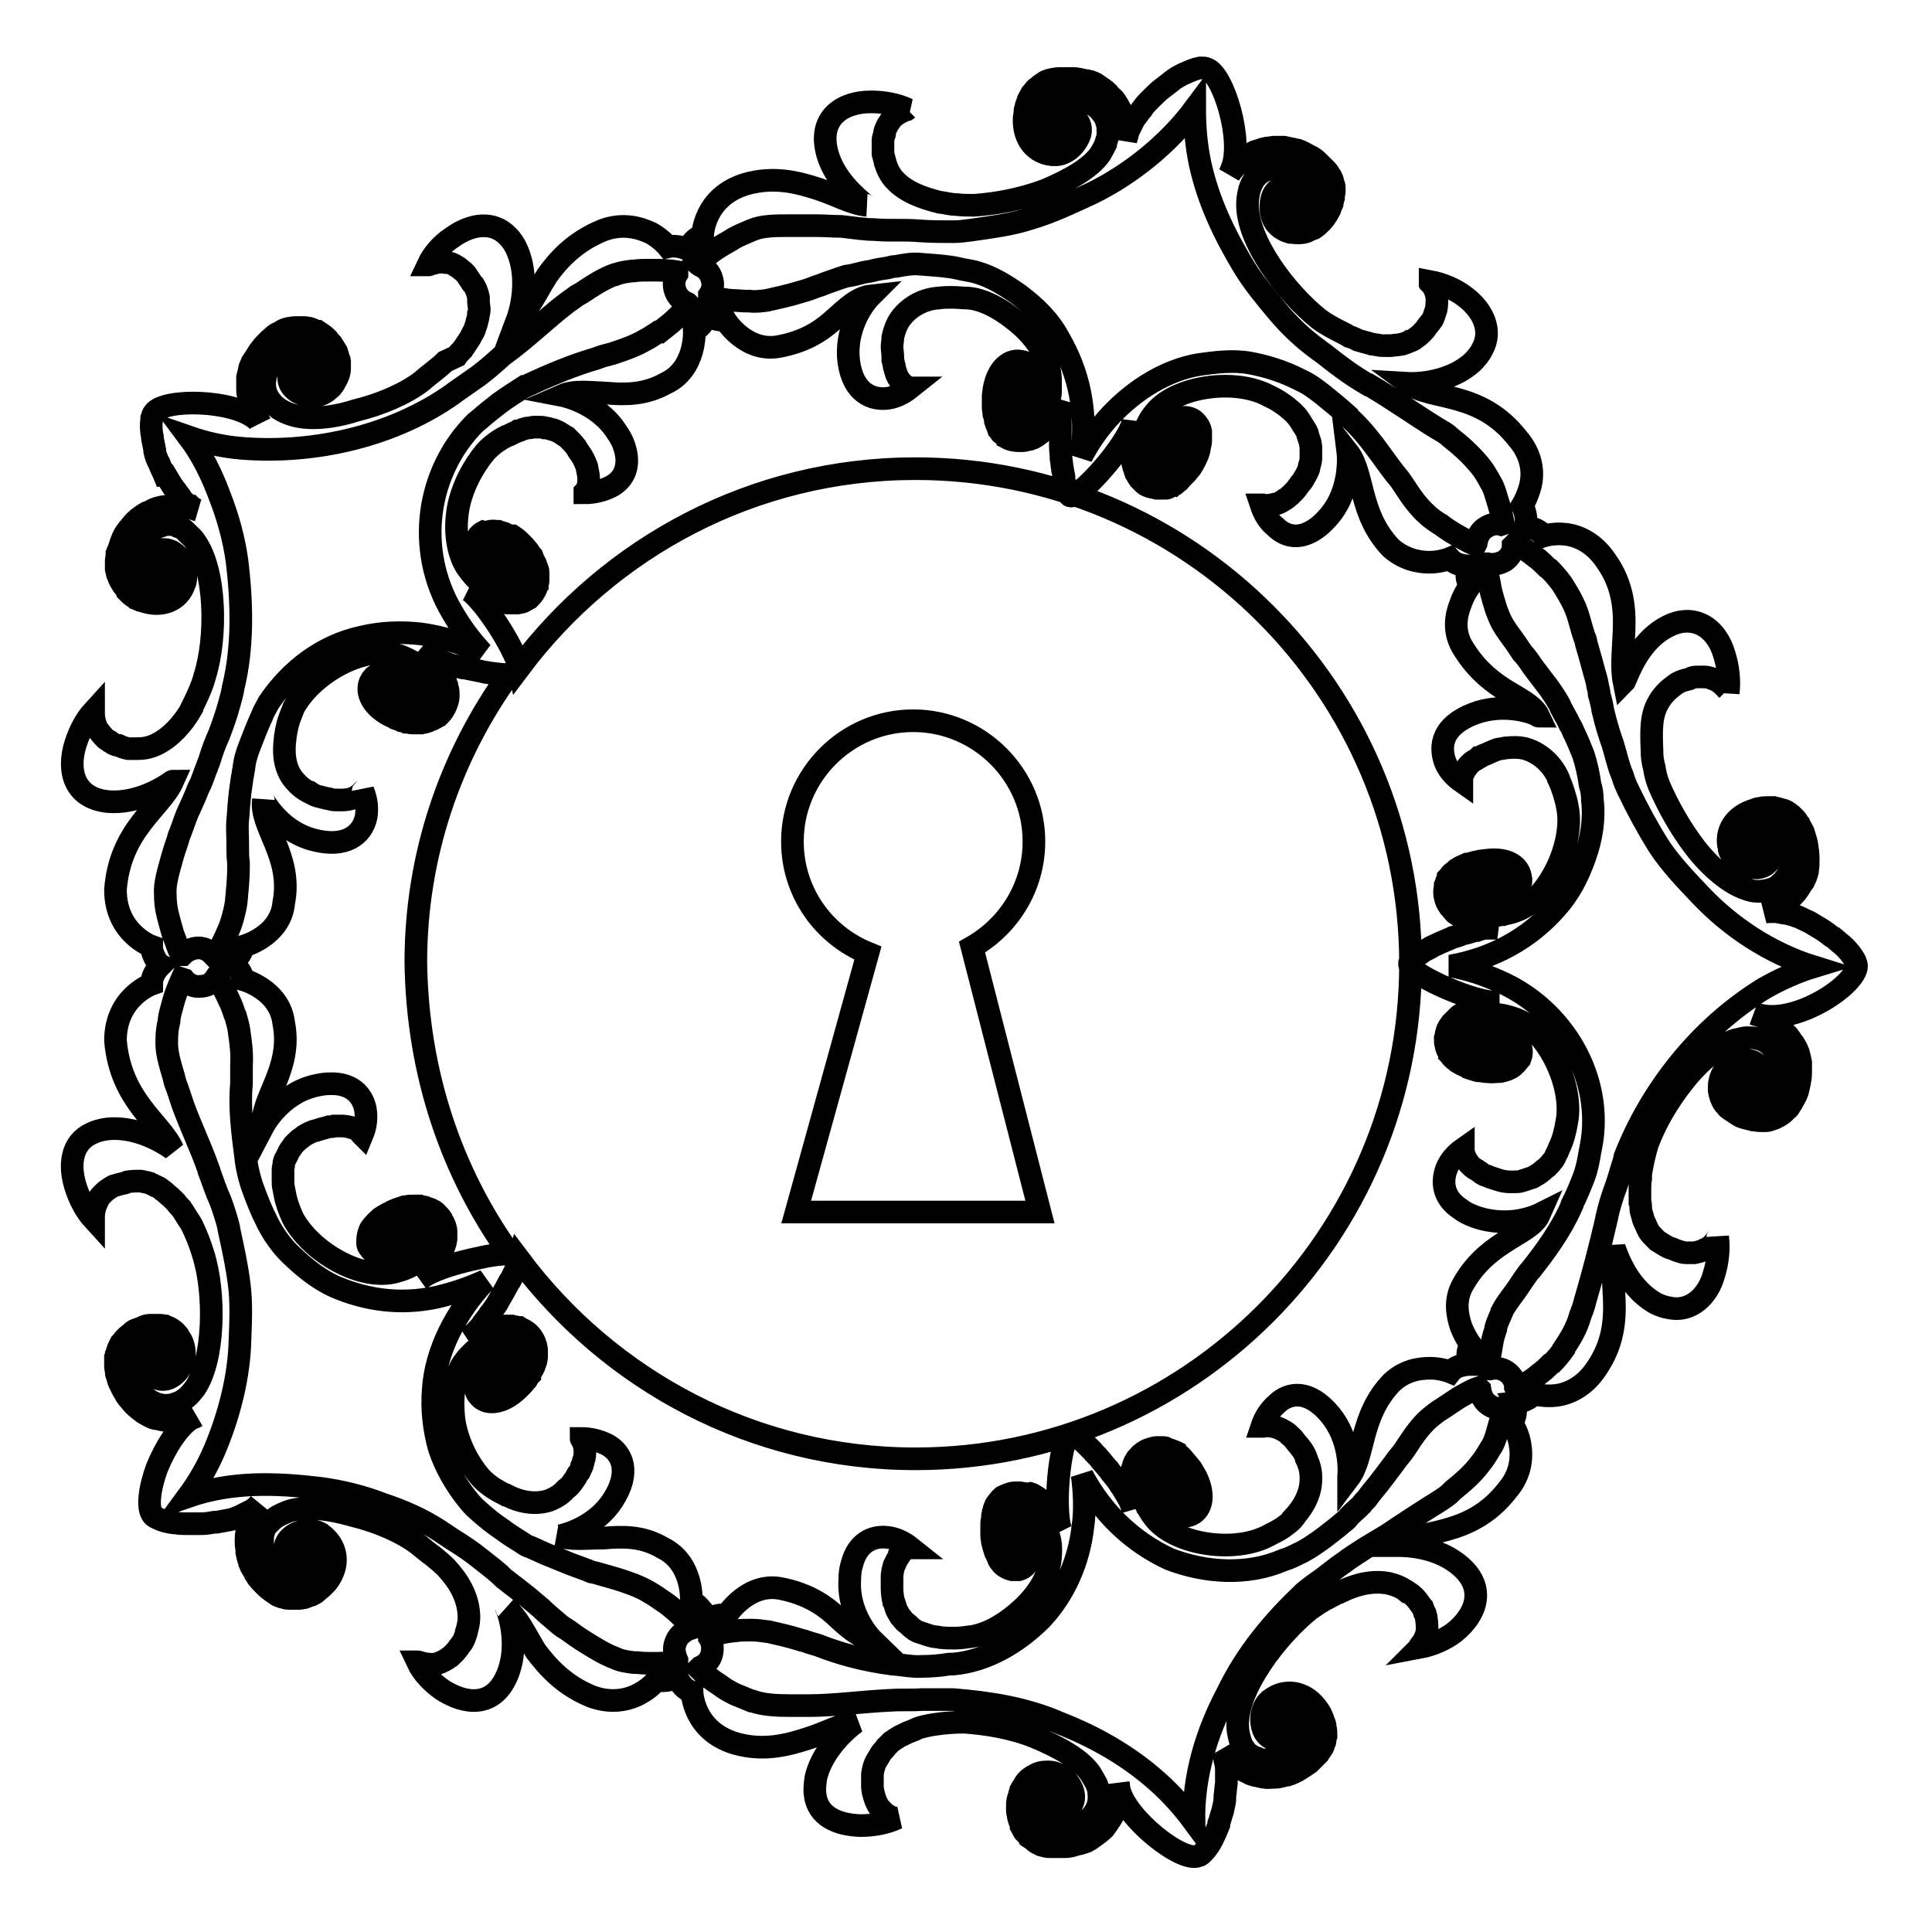 <?xml version="1.0" encoding="utf-8"?>
<!-- Svg Vector Icons : http://www.onlinewebfonts.com/icon -->
<!DOCTYPE svg PUBLIC "-//W3C//DTD SVG 1.1//EN" "http://www.w3.org/Graphics/SVG/1.1/DTD/svg11.dtd">
<svg version="1.1" xmlns="http://www.w3.org/2000/svg" xmlns:xlink="http://www.w3.org/1999/xlink" x="0px" y="0px" viewBox="0 0 256 256" enable-background="new 0 0 256 256" xml:space="preserve">
<g><g><g><path stroke-width="3" fill-opacity="0" stroke="#000000"  d="M246,128c0-0.2-0.1-0.4-0.2-0.7l-0.1-0.2c-0.3-0.5-0.8-1.2-1.5-1.8l-0.1-0.1c-0.4-0.3-0.8-0.7-1.2-1l-0.2-0.1c-0.4-0.3-0.9-0.7-1.4-1l0,0c-0.5-0.3-1-0.6-1.5-0.9l-0.2-0.1c-0.5-0.2-1-0.5-1.5-0.7l-0.1,0c-0.5-0.2-1-0.3-1.4-0.4l-0.2,0c-0.5-0.1-0.9-0.2-1.3-0.2c-0.1,0-0.2,0-0.2,0c-0.4,0-0.8,0-1.2,0.1c0.4-0.1,0.8-0.3,1.2-0.4l0.3-0.1c0.3-0.1,0.6-0.3,0.9-0.5h0c0.4-0.2,0.7-0.5,1.1-0.8c0.1,0,0.1-0.1,0.2-0.2c0.3-0.3,0.6-0.6,0.8-0.9c0,0,0,0,0,0c0.2-0.3,0.4-0.6,0.5-0.8c0.1-0.1,0.2-0.3,0.3-0.4c0.2-0.4,0.4-0.9,0.5-1.3l0-0.1c0.1-0.5,0.1-1,0.1-1.6v-0.1c0-0.6-0.1-1.2-0.2-1.9c-0.1-0.5-0.3-1-0.4-1.4c0-0.1-0.1-0.3-0.2-0.4c-0.1-0.3-0.3-0.5-0.4-0.8c-0.1-0.1-0.2-0.2-0.2-0.3c-0.1-0.2-0.3-0.4-0.4-0.5l-0.3-0.3c-0.2-0.1-0.3-0.3-0.5-0.4l-0.3-0.2c-0.2-0.1-0.4-0.2-0.6-0.2l-0.3-0.1c-0.2-0.1-0.5-0.1-0.8-0.2l-0.1,0c-0.2,0-0.5,0-0.7,0h0c-0.3,0-0.6,0-0.9,0.1c-0.3,0-0.6,0.1-0.8,0.2c-2.8,0.8-3.9,3-3.4,5c0,0.3,0.1,0.5,0.2,0.7c0.7,1.5,2.4,2,3.5,2c1.3-0.1,2.2-1.1,1.8-2.5c-0.1-0.5-0.3-1.7-1.1-1.4c-0.1,0-0.2,0.1-0.2,0.2c-0.4,0.5,0.5,1.6-0.9,1.7c-0.1,0-0.3,0-0.4,0h-0.1c-0.2-0.1-0.5-0.2-0.6-0.5c-0.1-0.2-0.3-0.4-0.4-0.7c-0.2-0.9,0.8-2,1.9-2.3c0.4-0.1,0.7-0.1,1-0.2h0.3c0.2,0,0.4,0,0.6,0.1l0.3,0.1c0.2,0,0.3,0.1,0.5,0.2l0.2,0.1c0.2,0.1,0.4,0.3,0.5,0.5c0.2,0.2,0.3,0.5,0.5,0.8c0,0,0,0.1,0.1,0.2c0.1,0.3,0.2,0.7,0.3,1c0.3,1.2,0.2,2.5-0.2,3.5c0,0.1-0.1,0.2-0.1,0.2c-0.1,0.2-0.3,0.4-0.4,0.6c0,0.1-0.1,0.1-0.2,0.2c-0.2,0.2-0.5,0.5-0.8,0.7l0,0c-0.3,0.2-0.6,0.3-1,0.4l-0.3,0.1c-0.3,0-0.6,0.1-0.9,0.1c-0.1,0-0.3,0-0.4,0c-0.4,0-0.9-0.1-1.4-0.3c-2.2-0.7-4.8-2.9-6.8-5.5c-2-2.6-3.7-5.7-4.8-8.3c-0.3-0.8-0.5-1.5-0.6-2.3c-0.2-0.7-0.3-1.4-0.3-2.1v-0.1c-0.1-2.5-0.2-4.7,0.9-6.5c0.4-0.7,1-1.4,1.8-2l0,0c0.3-0.2,0.6-0.5,0.9-0.6c0.4-0.2,0.8-0.3,1.2-0.4c0.1,0,0.3-0.1,0.5-0.2c0.3-0.1,0.5-0.1,0.8-0.1h0.1c0.2,0,0.5,0,0.7,0c0.6,0,1,0.2,1.5,0.4c0.8,0.4,1.3,1,1.6,1.3c0,0,0,0,0,0.1c0,0.1,0.1,0.1,0.1,0.2c0,0,0,0.1,0,0.1c0.2-1.6,0-3.4-0.5-5c-1-3.6-4.1-5.8-7.9-3.6c-3.5,2-4.8,6-5.3,7c0,0.1-0.1,0.2-0.1,0.2c-0.4-2-0.1-4.1,0-6.9c0.1-2.7-0.1-6-2.4-9.2c-1.6-2.4-3.7-3.3-5.3-3.5c-1.6-0.2-2.9,0.2-2.9,0.2c-0.5-0.6-1.1-0.9-1.8-1.1c-0.2-0.1-0.5-0.1-0.7-0.1c0.2-0.9,0.1-1.9-0.4-2.8c0,0,0.7-1.1,1.1-2.7c0.4-1.7,0.2-4-1.7-6.2c-5-6.4-11.4-5-14.5-7.3c0,0,5.1,0.3,8.5-2.8c0.6-0.6,1-1.1,1.3-1.7c1.4-2.5,0.1-5.2-2.3-7c-1.3-1-3-1.7-4.6-2c0,0,0,0,0,0.1l0.1,0.1l0,0.1c0.3,0.3,0.7,1,0.8,1.9v0.1c0,0.4,0,0.9-0.1,1.4c-0.1,0.3-0.2,0.6-0.3,0.9c-0.1,0.2-0.1,0.4-0.3,0.6c-0.2,0.3-0.5,0.6-0.7,0.9c-0.1,0.2-0.2,0.3-0.4,0.5c-0.4,0.5-0.9,0.8-1.3,1.1c-0.2,0.1-0.3,0.2-0.5,0.2c-0.3,0.2-0.7,0.3-1,0.4c-0.2,0-0.4,0.1-0.6,0.1c-0.3,0-0.7,0.1-1,0.1c-0.2,0-0.5,0-0.7,0c-0.3,0-0.7,0-1-0.1c-0.2,0-0.5-0.1-0.7-0.1c-0.3-0.1-0.7-0.2-1.1-0.3c-0.2-0.1-0.4-0.1-0.7-0.2c-0.4-0.2-0.8-0.4-1.2-0.5l-0.5-0.3c-1.2-0.6-2.4-1.2-3.5-2c-4.4-3.5-9.6-10.4-9.5-15.3c0-0.6,0.1-1.1,0.2-1.6c0.1-0.5,0.3-0.9,0.5-1.3c1.2-2.2,4.1-2.3,6.3-1c0.4,0.2,0.7,0.5,1.1,0.7l0.1,0.1c0.3,0.2,0.5,0.5,0.7,0.8l0.1,0.1c0.1,0.3,0.2,0.6,0.3,1v0.1c0,0.4-0.1,0.8-0.3,1.2c-0.1,0.3-0.3,0.5-0.4,0.8c-0.6,0.9-2,1.6-2.8,1.1c-0.3-0.2-0.4-0.3-0.6-0.5l-0.1-0.2c-0.1-0.2-0.2-0.4-0.2-0.6c0-0.2,0-0.4,0.1-0.6c0.6-1.3,1.3-0.1,2-0.3c0.1,0,0.2-0.1,0.2-0.2c0.1-0.2,0.2-0.3,0.1-0.5l0-0.1c0-0.1-0.1-0.2-0.2-0.3l-0.1-0.1l-0.3-0.2c-0.2-0.1-0.4-0.2-0.5-0.3l0,0l0,0c-1.3-0.7-2.5-0.2-2.9,1c-0.4,1.2-0.4,3.3,1.4,4.3l0,0c0.3,0.2,0.7,0.3,1,0.4l0.2,0c0.6,0.1,1.3,0.1,1.9-0.1l0.2-0.1c0.2-0.1,0.4-0.2,0.7-0.3c0.1,0,0.2-0.1,0.3-0.2c0.2-0.1,0.4-0.3,0.6-0.5l0.2-0.2c0.3-0.3,0.5-0.6,0.7-0.9c0.1-0.2,0.3-0.5,0.4-0.7c0.1-0.3,0.2-0.6,0.3-0.8l0-0.1c0.1-0.2,0.1-0.4,0.2-0.7l0-0.1c0-0.3,0.1-0.5,0.1-0.8l0-0.3c0-0.2,0-0.4-0.1-0.6l-0.1-0.3c0-0.2-0.1-0.4-0.2-0.6c0-0.1-0.1-0.2-0.2-0.3c-0.1-0.2-0.2-0.4-0.4-0.6l-0.3-0.3c-0.2-0.2-0.4-0.4-0.6-0.6c-0.1-0.1-0.2-0.2-0.3-0.3c-0.3-0.3-0.7-0.6-1.2-0.8c-0.5-0.3-0.9-0.5-1.4-0.7l-0.5-0.1c-0.3-0.1-0.6-0.1-0.9-0.2l-0.5-0.1l-0.8,0l-0.5,0l-0.7,0.1c-0.2,0-0.3,0-0.5,0.1c-0.2,0-0.5,0.1-0.7,0.2c-0.1,0-0.3,0.1-0.4,0.1c-0.3,0.1-0.7,0.3-1,0.5l-0.1,0.1c-0.3,0.2-0.5,0.4-0.8,0.6l0,0c-0.3,0.3-0.6,0.6-0.9,0.9c-0.3,0.3-0.6,0.7-0.8,1c0.1-0.2,0.2-0.4,0.3-0.7c1.6-3.7-1.1-12.6-3.3-13.3c-0.2-0.1-0.4-0.1-0.7-0.1l-0.2,0c-0.6,0.1-1.3,0.4-2.2,0.8l-0.2,0.1c-0.4,0.2-0.9,0.5-1.3,0.8l-0.1,0.1c-0.4,0.3-0.9,0.7-1.3,1l0,0c-0.5,0.4-0.9,0.8-1.3,1.2l-0.2,0.2c-0.4,0.4-0.8,0.8-1.1,1.3l-0.1,0.1c-0.3,0.4-0.6,0.8-0.9,1.2l-0.1,0.2c-0.2,0.4-0.4,0.8-0.6,1.2c0,0.1-0.1,0.1-0.1,0.2c-0.1,0.4-0.2,0.8-0.3,1.1c0-0.4,0-0.8,0-1.3l0-0.3c0-0.3-0.1-0.7-0.2-1v0c-0.1-0.4-0.3-0.9-0.5-1.3c0-0.1-0.1-0.1-0.1-0.2c-0.2-0.4-0.4-0.7-0.6-1c0,0,0,0,0,0c-0.2-0.3-0.4-0.5-0.7-0.7c-0.1-0.1-0.2-0.2-0.3-0.4c-0.3-0.3-0.7-0.6-1.2-0.9l-0.1-0.1c-0.4-0.3-0.9-0.5-1.4-0.6l-0.1,0c-0.6-0.1-1.2-0.3-1.8-0.3c-0.5,0-1,0-1.5,0c-0.1,0-0.3,0-0.4,0c-0.3,0-0.6,0.1-0.8,0.1c-0.1,0-0.3,0.1-0.4,0.1c-0.2,0.1-0.5,0.1-0.7,0.3l-0.3,0.2c-0.2,0.1-0.3,0.2-0.5,0.4l-0.3,0.2c-0.1,0.1-0.3,0.3-0.4,0.5l-0.2,0.2c-0.1,0.2-0.3,0.5-0.4,0.7l0,0.1c-0.1,0.2-0.2,0.4-0.3,0.7v0.1c-0.1,0.3-0.2,0.6-0.2,0.9c0,0.3-0.1,0.6-0.1,0.8c-0.1,2.9,1.6,4.6,3.7,4.8c0.3,0,0.5,0,0.7,0c1.6-0.2,2.7-1.7,3-2.7c0.3-1.2-0.3-2.4-1.8-2.5c-0.6,0-1.7-0.3-1.7,0.7c0,0.1,0,0.2,0.1,0.3c0.3,0.5,1.7,0,1.4,1.4c0,0.1-0.1,0.3-0.1,0.4l0,0.1c-0.1,0.2-0.3,0.4-0.6,0.5c-0.2,0.1-0.5,0.1-0.8,0.1c-1-0.1-1.7-1.4-1.6-2.5c0-0.4,0.1-0.7,0.2-1l0.1-0.3c0.1-0.2,0.1-0.4,0.2-0.6l0.1-0.2c0.1-0.1,0.2-0.3,0.4-0.4l0.2-0.1c0.2-0.1,0.4-0.3,0.7-0.4c0.3-0.1,0.6-0.2,1-0.2c0.1,0,0.1,0,0.2,0c0.3,0,0.7,0,1.1,0c1.3,0.1,2.4,0.5,3.3,1.3c0.1,0.1,0.1,0.1,0.2,0.2c0.2,0.2,0.3,0.4,0.5,0.6c0,0.1,0.1,0.1,0.1,0.2c0.2,0.3,0.3,0.6,0.4,1l0,0c0.1,0.3,0.1,0.7,0.1,1.1l0,0.3c0,0.3-0.1,0.6-0.2,0.9c0,0.1-0.1,0.2-0.1,0.4c-0.2,0.4-0.4,0.8-0.7,1.3c-1.3,1.9-4.2,3.5-7.3,4.8c-3.2,1.2-6.5,1.8-9.4,2c-0.8,0-1.6,0-2.4-0.1c-0.7,0-1.4-0.2-2.1-0.3l-0.1,0c-2.4-0.6-4.5-1.4-5.9-2.9c-0.6-0.6-1-1.4-1.3-2.3c0,0,0,0,0-0.1c-0.1-0.4-0.2-0.7-0.3-1.1c0-0.5,0-0.9,0-1.3c0-0.2,0-0.3,0-0.5c0-0.3,0.1-0.5,0.2-0.8l0-0.1c0-0.2,0.1-0.5,0.2-0.7c0.2-0.5,0.5-0.9,0.8-1.3c0.6-0.6,1.3-0.9,1.7-1.1c0,0,0.1,0,0.1,0c0.1,0,0.1,0,0.2-0.1c0,0,0.1,0,0.1,0c-1.5-0.7-3.2-1-4.9-1c-3.7,0-6.8,2-5.9,6.3c0.8,3.9,4.3,6.6,5.1,7.3c0.1,0.1,0.2,0.1,0.2,0.1c-2-0.2-4-1.4-6.5-2.2c-2.5-0.8-5.7-1.7-9.5-0.6c-5.6,1.7-5.7,6.8-5.7,6.8c-0.7,0.2-1.3,0.7-1.6,1.3c-0.1,0.2-0.2,0.4-0.3,0.6c-0.8-0.4-1.8-0.6-2.7-0.4c0,0-0.8-1-2.2-1.8c-1.5-0.7-3.7-1.4-6.4-0.4c-3.7,1.5-5.9,3.9-7.4,6c-1.5,2.4-2.4,4.5-3.9,5.7c0,0,1.8-4.8-0.1-9.1c-0.3-0.7-0.7-1.3-1.2-1.8c-2-2.1-4.9-1.6-7.3,0.1c-1.4,0.9-2.6,2.2-3.3,3.7c0,0,0,0,0.1,0c0,0,0.1,0,0.2-0.1l0.1,0c0.4-0.1,1.1-0.4,2-0.2l0.1,0c0.4,0,0.9,0.2,1.3,0.5c0.3,0.1,0.5,0.4,0.8,0.6c0.2,0.1,0.3,0.3,0.5,0.5c0.2,0.3,0.4,0.6,0.6,0.9c0.1,0.2,0.2,0.3,0.4,0.5c0.3,0.5,0.5,1.1,0.6,1.6c0,0.2,0,0.4,0,0.5c0,0.4,0.1,0.7,0.1,1.1c0,0.2,0,0.4-0.1,0.6c0,0.3-0.1,0.7-0.2,1c0,0.2-0.1,0.4-0.2,0.7c-0.1,0.3-0.2,0.7-0.4,0.9c-0.1,0.2-0.2,0.4-0.3,0.6c-0.2,0.3-0.4,0.6-0.6,0.9c-0.1,0.2-0.3,0.4-0.4,0.6c-0.3,0.3-0.6,0.6-0.8,0.9L59,47.9c-0.9,0.9-2.1,1.7-3.1,2.6c-2.2,1.7-5.5,3.1-8.8,3.9c-3.1,1-6.4,1.3-8.6,0.5c-0.6-0.2-1-0.4-1.5-0.7c-0.4-0.3-0.8-0.6-1-0.9c-1.7-1.9-0.9-4.6,1-6.4c0.3-0.3,0.7-0.6,1-0.8l0.1,0c0.3-0.2,0.6-0.3,1-0.4l0.2,0c0.3,0,0.7,0,1,0.1l0.1,0.1c0.4,0.1,0.7,0.3,1.1,0.6c0.2,0.2,0.4,0.4,0.7,0.7c0.7,0.9,0.8,2.3,0.2,3c-0.2,0.2-0.5,0.3-0.7,0.4l-0.1,0c-0.2,0-0.4,0-0.6,0c-0.2-0.1-0.3-0.1-0.5-0.3c-1.1-1,0.3-1.3,0.3-2c0-0.1,0-0.2-0.1-0.3c-0.1-0.2-0.3-0.3-0.4-0.3H40c-0.1,0-0.2,0-0.3,0.1L39.6,48l-0.2,0.2c-0.1,0.1-0.3,0.3-0.4,0.4l0,0l0,0c-1.1,1-0.9,2.3,0.1,3.1c1,0.8,3,1.3,4.5-0.1l0,0c0.3-0.2,0.5-0.5,0.7-0.8l0.1-0.2c0.3-0.5,0.6-1.1,0.6-1.8v-0.2c0-0.2,0-0.5,0-0.7c0-0.1,0-0.2-0.1-0.3c-0.1-0.2-0.1-0.5-0.2-0.7l-0.1-0.3c-0.2-0.3-0.4-0.7-0.6-1c-0.2-0.2-0.4-0.4-0.6-0.7c-0.2-0.2-0.4-0.4-0.7-0.6l0,0l-0.6-0.4l-0.1,0c-0.2-0.1-0.5-0.2-0.7-0.3l-0.3-0.1c-0.2,0-0.4-0.1-0.6-0.1l-0.3,0c-0.2,0-0.4,0-0.7,0c-0.1,0-0.2,0-0.4,0c-0.2,0-0.5,0.1-0.7,0.1l-0.4,0.1c-0.3,0.1-0.5,0.2-0.8,0.4c-0.1,0.1-0.2,0.1-0.4,0.2c-0.4,0.2-0.7,0.6-1.1,0.9c-0.4,0.4-0.7,0.7-1,1.1l-0.3,0.4c-0.2,0.3-0.3,0.5-0.5,0.8L33.4,48l-0.3,0.7L33,49.2L32.8,50c0,0.2,0,0.3,0,0.5c0,0.3,0,0.5,0,0.8c0,0.1,0,0.3,0,0.4c0,0.4,0.1,0.7,0.2,1.1l0,0.1c0.1,0.3,0.2,0.6,0.3,0.9l0,0.1c0.1,0.4,0.3,0.7,0.5,1.1c0.2,0.4,0.5,0.7,0.7,1.1c-0.1-0.2-0.3-0.4-0.5-0.5c-3.1-2.7-12.3-2.8-13.6-0.9c-0.1,0.1-0.2,0.4-0.3,0.7l0,0.2c-0.1,0.6-0.1,1.4,0.1,2.3l0,0.2c0.1,0.5,0.2,1,0.3,1.5l0,0.2c0.1,0.5,0.3,1.1,0.6,1.6c0,0,0,0,0,0c0.2,0.6,0.5,1.1,0.7,1.6L22,63c0.3,0.5,0.6,1,0.9,1.5l0.1,0.1c0.3,0.4,0.6,0.8,0.9,1.2l0.1,0.2c0.3,0.4,0.6,0.7,1,0.9c0,0,0.1,0.1,0.2,0.1c0.3,0.3,0.7,0.5,1,0.6c-0.4-0.1-0.8-0.3-1.2-0.4l-0.3,0c-0.3-0.1-0.7-0.1-1-0.1l0,0c-0.4,0-0.9,0-1.4,0c-0.1,0-0.1,0-0.2,0c-0.4,0-0.8,0.1-1.2,0.2c0,0,0,0,0,0c-0.3,0.1-0.6,0.2-0.9,0.4c-0.1,0.1-0.3,0.1-0.5,0.2c-0.4,0.2-0.8,0.5-1.2,0.8l-0.1,0.1c-0.4,0.3-0.7,0.7-1.1,1.2L17,70.1c-0.4,0.5-0.7,1-0.9,1.6c-0.2,0.5-0.3,1-0.5,1.4c0,0.1,0,0.3-0.1,0.4c0,0.3-0.1,0.6-0.1,0.8c0,0.1,0,0.3,0,0.4c0,0.2,0,0.5,0,0.7l0.1,0.4c0,0.2,0.1,0.4,0.2,0.6c0,0.1,0.1,0.2,0.1,0.3c0.1,0.2,0.2,0.4,0.3,0.5l0.1,0.2c0.1,0.2,0.3,0.4,0.5,0.6l0.1,0.3c0.2,0.2,0.3,0.3,0.5,0.5l0,0c0.2,0.2,0.5,0.3,0.7,0.5c0.3,0.1,0.5,0.3,0.8,0.3c2.7,1,4.9-0.1,5.6-2.1c0.1-0.2,0.2-0.5,0.2-0.7c0.2-1.7-0.7-3-1.6-3.6c-1.1-0.7-2.5-0.5-3,0.9c-0.2,0.5-0.7,1.5,0.1,1.8c0.1,0,0.2,0,0.3,0c0.6-0.2,0.5-1.6,1.7-0.9c0.1,0.1,0.2,0.1,0.3,0.3l0.1,0c0.2,0.2,0.2,0.5,0.3,0.7c0,0.2,0,0.5-0.1,0.8c-0.4,0.9-1.8,1.2-2.9,0.8c-0.4-0.1-0.7-0.3-0.9-0.5l-0.2-0.2c-0.2-0.1-0.3-0.3-0.5-0.4l-0.2-0.2c-0.1-0.1-0.2-0.3-0.3-0.5l-0.1-0.2c-0.1-0.2-0.1-0.5-0.1-0.7c0-0.3,0-0.6,0.1-1c0-0.1,0-0.1,0-0.2c0.1-0.3,0.2-0.7,0.3-1c0.5-1.2,1.4-2.1,2.4-2.6c0.1,0,0.2-0.1,0.3-0.1c0.2-0.1,0.5-0.2,0.7-0.3c0.1,0,0.2,0,0.3-0.1c0.3-0.1,0.7-0.1,1-0.1l0,0c0.3,0,0.7,0.1,1,0.3l0.3,0.1c0.3,0.1,0.5,0.3,0.7,0.5l0.3,0.3c0.3,0.3,0.7,0.6,1,1.1c2.7,3.8,2.9,12.6,1.2,17.9c-0.2,0.8-0.5,1.5-0.8,2.2c-0.3,0.7-0.6,1.3-0.9,1.9l0,0.1c-1.2,2.1-2.8,3.8-4.6,4.7c-0.8,0.4-1.6,0.6-2.6,0.6h-0.1c-0.4,0-0.7,0-1.1,0c-0.5-0.1-0.8-0.2-1.2-0.4c-0.1,0-0.3-0.1-0.5-0.1c-0.3-0.1-0.5-0.3-0.7-0.4l-0.1-0.1c-0.2-0.1-0.4-0.2-0.6-0.4c-0.4-0.4-0.7-0.8-1-1.2c-0.4-0.8-0.5-1.6-0.5-2v-0.1c0-0.1,0-0.1,0-0.2c0,0,0-0.1,0-0.1c-1.1,1.2-1.9,2.8-2.4,4.4c-1.1,3.5-0.2,7.1,4.2,7.6c4,0.4,7.7-2,8.5-2.6c0.1-0.1,0.2-0.1,0.2-0.1c-1.6,3.6-7,6.4-7.6,14.4c0,5.8,4.8,7.5,4.8,7.5c0,0.7,0.3,1.4,0.7,2c0.1,0.2,0.3,0.4,0.5,0.5c-0.7,0.7-1.2,1.5-1.2,2.5c0,0-4.8,1.7-4.8,7.5c0.7,8,6,10.8,7.6,14.4c0,0-4.1-3.2-8.7-2.7c-0.8,0.1-1.5,0.3-2.1,0.6c-2.6,1.2-3,4.1-2.1,7c0.5,1.6,1.3,3.2,2.4,4.4c0,0,0-0.1,0-0.1c0,0,0-0.1,0-0.2l0-0.1c0-0.4,0.1-1.2,0.5-2l0-0.1c0.2-0.4,0.5-0.7,0.9-1.1c0.2-0.2,0.5-0.4,0.8-0.6c0.2-0.1,0.4-0.3,0.6-0.3c0.3-0.1,0.7-0.2,1.1-0.3c0.2,0,0.4-0.1,0.6-0.2c0.6-0.1,1.2-0.1,1.7-0.1c0.2,0,0.4,0.1,0.5,0.1c0.4,0.1,0.7,0.1,1,0.3c0.2,0.1,0.4,0.2,0.6,0.3c0.3,0.1,0.6,0.3,0.8,0.5c0.2,0.1,0.4,0.3,0.5,0.4c0.2,0.2,0.5,0.4,0.8,0.7l0.5,0.5c0.2,0.3,0.5,0.6,0.7,0.8c0.1,0.2,0.3,0.4,0.4,0.6c0.2,0.3,0.4,0.7,0.7,1.1l0.3,0.5c0.6,1.2,1.1,2.5,1.5,3.8c1.7,5.3,1.5,14.2-1.1,17.9c-0.4,0.5-0.7,0.9-1.1,1.2c-0.4,0.3-0.8,0.6-1.2,0.7c-2.3,1-4.7-0.5-5.8-2.8c-0.2-0.4-0.3-0.8-0.4-1.3l0-0.1c-0.1-0.4-0.1-0.7,0-1.1l0-0.2c0.1-0.3,0.2-0.7,0.4-1l0.1-0.1c0.2-0.3,0.5-0.6,0.9-0.8c0.2-0.1,0.5-0.3,0.8-0.4c1-0.4,2.5-0.1,2.9,0.8c0.1,0.3,0.1,0.6,0.1,0.8l0,0.1c0,0.2-0.1,0.4-0.2,0.5c-0.1,0.2-0.2,0.3-0.4,0.4c-1.3,0.7-1.1-0.7-1.7-0.9c-0.1,0-0.2,0-0.3,0c-0.2,0.1-0.3,0.2-0.4,0.3l0,0.1c0,0.1,0,0.2,0,0.3l0,0.2l0.1,0.3c0.1,0.2,0.1,0.4,0.2,0.5l0,0l0,0c0.5,1.4,2,1.6,3,0.9c1.1-0.7,2.1-2.4,1.4-4.4l0,0c-0.1-0.3-0.3-0.6-0.5-0.9l-0.1-0.2c-0.4-0.5-0.9-0.9-1.5-1.1l-0.2-0.1c-0.2,0-0.4-0.1-0.7-0.1c-0.1,0-0.2,0-0.3,0c-0.2,0-0.5,0-0.7,0l-0.3,0c-0.4,0-0.7,0.1-1.1,0.3c-0.2,0.1-0.5,0.2-0.8,0.3c-0.3,0.1-0.5,0.3-0.7,0.5l0,0l-0.5,0.4l-0.1,0.1c-0.2,0.2-0.4,0.4-0.5,0.6l-0.2,0.2c-0.1,0.2-0.2,0.4-0.3,0.6l-0.1,0.3c-0.1,0.2-0.1,0.4-0.2,0.6c0,0.1,0,0.2-0.1,0.4c0,0.2,0,0.5,0,0.7v0.4c0,0.3,0.1,0.6,0.1,0.8c0,0.1,0,0.3,0.1,0.4c0.1,0.4,0.2,0.9,0.5,1.4c0.2,0.5,0.5,0.9,0.7,1.3l0.3,0.4c0.2,0.2,0.4,0.5,0.6,0.7l0.4,0.4l0.6,0.5l0.4,0.3l0.7,0.4c0.1,0.1,0.3,0.1,0.4,0.2c0.2,0.1,0.5,0.2,0.8,0.2c0.1,0,0.3,0.1,0.4,0.1c0.4,0.1,0.7,0.1,1.1,0.2h0.1c0.3,0,0.7,0,1,0h0.1c0.4,0,0.8-0.1,1.2-0.2c0.4-0.1,0.9-0.2,1.2-0.4c-0.2,0.1-0.5,0.2-0.7,0.3c-1.7,1.1-3.4,3.8-4.5,6.5c-1,2.7-1.3,5.3-0.6,6.2c0.1,0.2,0.3,0.3,0.5,0.4l0.2,0.1c0.6,0.3,1.3,0.5,2.2,0.6l0.2,0c0.5,0.1,1,0.1,1.5,0.1h0.2c0.5,0,1.1,0,1.7,0h0c0.6,0,1.1-0.1,1.7-0.2l0.3,0c0.6-0.1,1.1-0.2,1.6-0.3c0,0,0.1,0,0.1,0c0.5-0.1,0.9-0.3,1.4-0.5l0.2-0.1c0.4-0.2,0.8-0.4,1.2-0.6c0.1,0,0.1-0.1,0.2-0.1c0.3-0.2,0.7-0.5,0.9-0.8c-0.3,0.3-0.5,0.7-0.7,1l-0.1,0.3c-0.2,0.3-0.3,0.6-0.4,0.9l0,0c-0.1,0.4-0.3,0.9-0.4,1.3c0,0.1,0,0.1,0,0.2c-0.1,0.4-0.1,0.8-0.1,1.2c0,0,0,0,0,0c0,0.3,0,0.7,0.1,1c0,0.2,0,0.3,0,0.5c0.1,0.5,0.2,0.9,0.4,1.4l0,0.1c0.2,0.5,0.5,0.9,0.8,1.4l0,0.1c0.3,0.5,0.7,0.9,1.2,1.4c0.4,0.4,0.8,0.7,1.1,0.9c0.1,0.1,0.2,0.1,0.3,0.2c0.2,0.2,0.5,0.3,0.8,0.4c0.1,0,0.3,0.1,0.4,0.1c0.2,0.1,0.5,0.1,0.7,0.1l0.4,0c0.2,0,0.4,0,0.6,0c0.1,0,0.2,0,0.3,0c0.2,0,0.4-0.1,0.6-0.1l0.3-0.1c0.3-0.1,0.5-0.2,0.7-0.3l0.1,0c0.2-0.1,0.4-0.2,0.6-0.4l0,0c0.2-0.2,0.5-0.4,0.7-0.6c0.2-0.2,0.4-0.4,0.6-0.6c1.8-2.3,1.3-4.6-0.2-6c-0.2-0.2-0.4-0.3-0.6-0.5c-1.4-0.8-3.1-0.3-3.9,0.4c-1,0.8-1.2,2.1-0.1,3.2c0.4,0.4,1.2,1.3,1.7,0.5c0.1-0.1,0.1-0.2,0.1-0.3c0-0.6-1.3-1-0.3-2c0.1-0.1,0.2-0.1,0.3-0.2l0,0c0.2-0.1,0.5-0.1,0.8,0c0.2,0.1,0.5,0.2,0.7,0.4c0.7,0.7,0.5,2.1-0.2,3c-0.2,0.3-0.5,0.5-0.7,0.7l-0.2,0.2c-0.2,0.1-0.4,0.2-0.5,0.3l-0.3,0.1c-0.2,0.1-0.4,0.1-0.5,0.1l-0.2,0c-0.2,0-0.5,0-0.7-0.1c-0.3-0.1-0.6-0.2-0.9-0.4c0,0-0.1-0.1-0.2-0.1c-0.3-0.2-0.6-0.4-0.8-0.7c-0.9-0.9-1.6-2-1.8-3.1c0-0.1,0-0.2,0-0.3c0-0.3,0-0.5,0-0.8c0-0.1,0-0.2,0-0.3c0-0.3,0.1-0.7,0.2-1l0,0c0.1-0.3,0.3-0.6,0.6-0.9l0.2-0.2c0.2-0.2,0.4-0.4,0.7-0.6l0.3-0.2c0.4-0.2,0.8-0.4,1.3-0.6c2.2-0.8,5.5-0.4,8.6,0.5c3.3,0.8,6.6,2.2,8.8,3.9c0.6,0.5,1.2,1,1.9,1.5c0.6,0.5,1.1,0.9,1.6,1.4l0.1,0.1c1.7,1.8,2.8,3.8,3,5.9c0.1,0.9,0,1.7-0.3,2.6l0,0.1c-0.1,0.3-0.2,0.7-0.4,1.1c-0.2,0.4-0.5,0.7-0.7,1c-0.1,0.1-0.2,0.3-0.3,0.4c-0.2,0.2-0.4,0.4-0.6,0.6l-0.1,0.1c-0.2,0.1-0.4,0.3-0.6,0.4c-0.5,0.3-1,0.5-1.4,0.6c-0.9,0.1-1.6-0.1-2-0.2c0,0,0,0-0.1,0c-0.1,0-0.1-0.1-0.2-0.1c0,0-0.1,0-0.1,0c0.7,1.5,2,2.8,3.3,3.7c3.1,2,6.7,2.3,8.5-1.7c1.7-3.7,0.5-7.9,0.1-8.9c0-0.1-0.1-0.2-0.1-0.2c1.5,1.2,2.5,3.4,3.9,5.7c1.6,2.1,3.7,4.5,7.4,6c2.7,1,5,0.4,6.4-0.4c1.5-0.8,2.2-1.8,2.2-1.8c0.7,0.2,1.4,0.1,2.1-0.1c0.2-0.1,0.4-0.2,0.6-0.3c0.4,0.9,1,1.7,2,2c0,0,0.1,5.1,5.7,6.8c3.8,1.1,7,0.2,9.5-0.6c2.6-0.8,4.6-2,6.5-2.2c0,0-4.3,3-5.3,7.4c-0.1,0.8-0.2,1.5-0.1,2.1c0.3,3,3,4.1,6,4.2c1.7,0,3.4-0.3,4.9-1c0,0,0,0-0.1,0c0,0-0.1,0-0.2,0l-0.1,0c-0.4-0.1-1.1-0.4-1.7-1.1l-0.1-0.1c-0.3-0.3-0.5-0.7-0.7-1.2c-0.1-0.3-0.2-0.6-0.3-1c0-0.2-0.1-0.4-0.1-0.7c0-0.3,0-0.7,0-1.1c0-0.2,0-0.4,0-0.6c0.1-0.6,0.2-1.2,0.5-1.7c0.1-0.2,0.2-0.3,0.3-0.5c0.2-0.3,0.3-0.6,0.6-0.9c0.1-0.1,0.3-0.3,0.4-0.5c0.2-0.2,0.5-0.5,0.7-0.7c0.2-0.1,0.4-0.3,0.6-0.4c0.3-0.2,0.6-0.4,0.9-0.5c0.2-0.1,0.4-0.2,0.6-0.3c0.3-0.1,0.7-0.3,1-0.4c0.2-0.1,0.4-0.2,0.7-0.3c0.4-0.1,0.8-0.2,1.3-0.3l0.6-0.1c1.3-0.2,2.7-0.3,4-0.3c2.8,0.2,6.2,0.7,9.4,2c3.1,1.3,6,2.9,7.3,4.8c0.3,0.5,0.6,1,0.8,1.4c0.2,0.5,0.3,0.9,0.3,1.3c0.3,2.5-1.9,4.4-4.5,4.6c-0.5,0-0.9,0-1.3,0h-0.1c-0.4,0-0.7-0.1-1.1-0.3l-0.1-0.1c-0.3-0.2-0.6-0.4-0.8-0.7l-0.1-0.1c-0.2-0.3-0.4-0.7-0.5-1.1c-0.1-0.3-0.1-0.6-0.1-0.9c0-1.1,0.7-2.4,1.6-2.5c0.3,0,0.6,0,0.8,0.1l0.1,0.1c0.2,0.1,0.3,0.2,0.5,0.4c0.1,0.1,0.2,0.3,0.2,0.5c0.3,1.4-1,0.8-1.4,1.3c0,0.1-0.1,0.2-0.1,0.3c0,0.2,0.1,0.4,0.2,0.5l0.1,0.1c0.1,0,0.2,0.1,0.3,0.1l0.2,0h0.3c0.2,0,0.4,0,0.6,0l0,0l0,0c1.5-0.1,2.1-1.3,1.8-2.5c-0.3-1.2-1.6-2.9-3.7-2.7l0,0c-0.4,0-0.7,0.1-1,0.2l-0.2,0.1c-0.6,0.3-1.1,0.6-1.5,1.2l-0.1,0.2c-0.1,0.2-0.3,0.4-0.4,0.6c0,0.1-0.1,0.2-0.1,0.3c-0.1,0.2-0.1,0.5-0.2,0.7l-0.1,0.3c-0.1,0.4-0.1,0.7-0.1,1.2c0,0.3,0,0.6,0.1,0.8c0,0.3,0.1,0.6,0.2,0.9l0,0c0.1,0.2,0.2,0.4,0.2,0.6l0,0.1c0.1,0.2,0.3,0.5,0.4,0.7l0.2,0.2c0.1,0.1,0.3,0.3,0.4,0.5l0.3,0.2c0.2,0.1,0.3,0.2,0.5,0.4c0.1,0.1,0.2,0.1,0.3,0.2c0.2,0.1,0.4,0.2,0.6,0.3l0.4,0.1c0.3,0.1,0.6,0.1,0.8,0.1c0.1,0,0.3,0,0.4,0c0.5,0,0.9,0,1.5,0c0.5,0,1-0.1,1.5-0.3l0.5-0.1c0.3-0.1,0.6-0.2,0.9-0.3l0.5-0.3l0.7-0.5l0.4-0.3l0.6-0.5c0.1-0.1,0.2-0.2,0.3-0.4c0.2-0.2,0.3-0.4,0.5-0.7l0.2-0.3c0.2-0.3,0.4-0.7,0.5-1l0-0.1c0.1-0.3,0.2-0.6,0.3-0.9l0-0.1c0.1-0.4,0.2-0.8,0.2-1.2c0-0.4,0.1-0.9,0-1.3c0,0.2,0,0.5,0.1,0.7c0.9,3.9,8.4,9.8,10.5,8.8c0.2,0,0.4-0.2,0.6-0.4l0.1-0.1c0.4-0.4,0.9-1.1,1.3-2l0.1-0.2c0.2-0.4,0.4-0.9,0.6-1.4l0-0.2c0.2-0.5,0.3-1.1,0.5-1.6v0c0.1-0.6,0.3-1.1,0.3-1.7l0-0.3c0.1-0.6,0.1-1.1,0.2-1.7c0,0,0-0.1,0-0.1c0-0.5,0-1,0-1.5v-0.2c0-0.5-0.1-0.9-0.2-1.3c0-0.1,0-0.1,0-0.2c-0.1-0.4-0.3-0.8-0.5-1.1c0.2,0.4,0.5,0.7,0.8,1l0.2,0.2c0.2,0.2,0.5,0.5,0.8,0.7l0,0c0.4,0.3,0.7,0.6,1.2,0.8c0,0,0.1,0.1,0.2,0.1c0.4,0.2,0.7,0.4,1.1,0.5c0,0,0,0,0,0c0.3,0.1,0.6,0.1,0.9,0.2c0.2,0,0.3,0.1,0.5,0.1c0.5,0.1,0.9,0,1.4,0h0.1c0.5,0,1-0.2,1.5-0.3l0.1,0c0.6-0.2,1.1-0.4,1.7-0.8c0.5-0.3,0.9-0.6,1.2-0.8l0.3-0.3c0.2-0.2,0.4-0.4,0.6-0.6c0.1-0.1,0.2-0.2,0.3-0.3c0.1-0.2,0.3-0.4,0.4-0.6l0.2-0.3c0.1-0.2,0.1-0.4,0.2-0.6c0-0.1,0.1-0.2,0.1-0.3c0-0.2,0-0.4,0.1-0.6l0-0.3c0-0.3,0-0.5-0.1-0.8l0-0.1c0-0.2-0.1-0.5-0.2-0.7l0,0c-0.1-0.3-0.2-0.6-0.3-0.8c-0.1-0.3-0.3-0.5-0.4-0.7c-1.6-2.4-4.1-2.8-5.9-1.7c-0.2,0.1-0.4,0.3-0.6,0.4c-1.2,1.1-1.2,2.9-0.8,3.9c0.5,1.2,1.7,1.7,2.9,1c0.5-0.3,1.5-0.7,1-1.5c-0.1-0.1-0.2-0.1-0.2-0.2c-0.6-0.2-1.3,1-2-0.3c0-0.1-0.1-0.2-0.1-0.4l0-0.1c0-0.3,0.1-0.5,0.2-0.7c0.1-0.2,0.3-0.4,0.6-0.6c0.8-0.5,2.2,0.2,2.8,1.1c0.2,0.3,0.4,0.6,0.5,0.9l0.1,0.3c0.1,0.2,0.1,0.4,0.1,0.6v0.3c0,0.2,0,0.4-0.1,0.5l0,0.2c-0.1,0.2-0.2,0.5-0.3,0.6c-0.2,0.3-0.4,0.5-0.7,0.7l-0.2,0.2c-0.3,0.2-0.6,0.4-0.9,0.6c-1.1,0.6-2.3,0.9-3.4,0.8c-0.1,0-0.2,0-0.3,0c-0.3,0-0.5-0.1-0.7-0.2c-0.1,0-0.2,0-0.3-0.1c-0.3-0.1-0.6-0.3-0.9-0.5l0,0c-0.3-0.2-0.5-0.5-0.7-0.8l-0.2-0.3c-0.1-0.2-0.2-0.5-0.3-0.8c0-0.1-0.1-0.3-0.1-0.4c-0.1-0.4-0.2-0.9-0.2-1.5c-0.1-4.9,5.2-11.8,9.5-15.3c0.7-0.5,1.3-0.9,2-1.3c0.6-0.3,1.3-0.7,1.9-1l0.1,0c2.2-1.1,4.4-1.6,6.5-1.2c0.8,0.2,1.7,0.5,2.4,1.1l0.1,0c0.3,0.2,0.6,0.4,0.9,0.7c0.3,0.3,0.6,0.7,0.8,1c0.1,0.1,0.2,0.3,0.3,0.4c0.1,0.3,0.2,0.5,0.3,0.7l0,0.1c0.1,0.2,0.2,0.4,0.2,0.7c0.1,0.6,0.1,1,0.1,1.5c-0.1,0.9-0.5,1.5-0.8,1.9c0,0,0,0,0,0.1c0,0-0.1,0.1-0.1,0.2c0,0-0.1,0.1-0.1,0.1c1.6-0.3,3.3-1,4.6-2c2.9-2.3,4.2-5.8,0.9-8.7c-3-2.7-7.3-2.8-8.3-2.8c-0.1,0-0.2,0-0.2,0c3.1-2.3,9.6-0.9,14.6-7.3c1.9-2.2,2-4.5,1.7-6.2c-0.3-1.7-1.1-2.7-1.1-2.7c0.4-0.6,0.6-1.3,0.5-2c0-0.2,0-0.5-0.1-0.7c1-0.1,1.9-0.5,2.6-1.2c0,0,1.3,0.4,2.9,0.2c1.6-0.2,3.7-1.1,5.3-3.5c2.3-3.3,2.5-6.5,2.4-9.2c-0.1-2.7-0.4-4.9,0-6.9c0,0,0.4,1.3,1.2,2.8c0.8,1.5,2.1,3.3,4.1,4.5c0.7,0.4,1.4,0.6,2,0.7c2.8,0.6,5.1-1.5,5.9-4.4c0.5-1.6,0.7-3.4,0.5-5c0,0,0,0,0,0.1c0,0,0,0.1-0.1,0.2l-0.1,0.1c-0.3,0.4-0.7,0.9-1.5,1.3l-0.1,0c-0.4,0.2-0.8,0.3-1.3,0.4c-0.3,0-0.6,0-1,0c-0.2,0-0.4,0-0.7-0.1c-0.3-0.1-0.7-0.2-1.1-0.4c-0.2-0.1-0.4-0.1-0.6-0.2c-0.6-0.3-1-0.6-1.5-0.9l-0.4-0.4c-0.3-0.3-0.5-0.5-0.7-0.8c-0.1-0.2-0.2-0.4-0.3-0.6c-0.1-0.3-0.3-0.6-0.4-0.9c-0.1-0.2-0.1-0.4-0.2-0.7c-0.1-0.3-0.2-0.6-0.2-1c0-0.2,0-0.5-0.1-0.7c0-0.4,0-0.7,0-1.1c0-0.2,0-0.5,0-0.7c0-0.4,0-0.8,0.1-1.3l0-0.6c0.2-1.3,0.5-2.7,0.9-4c1-2.7,2.7-5.7,4.8-8.3c2-2.6,4.7-4.8,6.8-5.5c0.6-0.1,1.1-0.3,1.6-0.3c0.5,0,0.9,0,1.3,0.1c2.5,0.5,3.5,3.2,2.9,5.7c-0.1,0.5-0.2,0.9-0.4,1.2l0,0.1c-0.1,0.3-0.4,0.7-0.6,0.9l-0.1,0.1c-0.2,0.2-0.5,0.4-0.8,0.5l-0.1,0c-0.4,0.1-0.7,0.2-1.2,0.1c-0.3,0-0.6-0.1-0.9-0.2c-1.1-0.3-2.1-1.4-1.9-2.3c0.1-0.3,0.2-0.5,0.3-0.7l0.1-0.1c0.1-0.1,0.3-0.3,0.5-0.3c0.2,0,0.4-0.1,0.6-0.1c1.4,0.2,0.5,1.3,0.9,1.7c0,0.1,0.1,0.1,0.2,0.2c0.2,0.1,0.4,0,0.5,0l0.1-0.1c0.1-0.1,0.1-0.1,0.2-0.3l0.1-0.2l0.1-0.3c0-0.2,0.1-0.4,0.1-0.5l0,0l0,0c0.3-1.4-0.6-2.4-1.8-2.5c-1.2-0.1-3.3,0.7-3.7,2.7l0,0c-0.1,0.3-0.1,0.7-0.1,1.1v0.2c0.1,0.6,0.3,1.3,0.7,1.8l0.2,0.2c0.1,0.2,0.3,0.4,0.5,0.5c0.1,0.1,0.2,0.1,0.3,0.2c0.2,0.1,0.4,0.3,0.6,0.4l0.3,0.2c0.3,0.2,0.7,0.3,1.1,0.4c0.3,0.1,0.5,0.1,0.8,0.2c0.3,0,0.6,0.1,0.9,0.1h0c0.2,0,0.4,0,0.7,0l0.1,0c0.3,0,0.5-0.1,0.8-0.2l0.3-0.1c0.2-0.1,0.4-0.2,0.6-0.3l0.3-0.2c0.2-0.1,0.3-0.2,0.5-0.4c0.1-0.1,0.2-0.2,0.3-0.3c0.2-0.1,0.3-0.3,0.4-0.5l0.2-0.3c0.1-0.2,0.3-0.5,0.4-0.7c0-0.1,0.1-0.2,0.2-0.4c0.2-0.4,0.3-0.9,0.4-1.4c0.1-0.5,0.2-1,0.2-1.5v-0.5c0-0.3,0-0.6,0-0.9l-0.1-0.5l-0.2-0.8c-0.1-0.2-0.1-0.3-0.2-0.5l-0.4-0.7c-0.1-0.1-0.2-0.3-0.3-0.4c-0.1-0.2-0.3-0.4-0.5-0.7l-0.3-0.3c-0.3-0.3-0.5-0.5-0.8-0.8l-0.1-0.1c-0.3-0.2-0.5-0.4-0.8-0.6l-0.1,0c-0.4-0.2-0.7-0.4-1.1-0.6c-0.4-0.2-0.8-0.3-1.2-0.4c0.2,0.1,0.5,0.1,0.7,0.1C238.3,135.7,246,130.4,246,128z M94.9,33c0.6-0.4,1.3-0.8,2-1.2l0.3-0.2c0.7-0.4,1.5-0.7,2.4-1.1c1.4-0.6,3.1-0.6,5-0.6h0.7c0.7,0,1.5,0,2.3,0h0.6c1.1,0,2.2,0.1,3.3,0.1c0.8,0.1,1.6,0.2,2.5,0.3c0.4,0,0.8,0.1,1.2,0.1c0.7,0,1.5,0.1,2.3,0.1c0.4,0,0.8,0,1.2,0c1.1,0,2.2,0,3.3,0.1c1.4,0.1,2.9,0.1,4.4,0.1c0.7,0,1.4-0.1,2.2-0.2c2.7-0.4,5.4-0.7,8.1-1.6c2.7-0.8,5.4-2.1,8-3.3c5.1-2.5,10.1-6.5,13.6-11.2c0,2.4,0.2,4.8,0.7,7.2c1.1,5.1,3.3,9.6,5.9,13.9c1.3,2.1,2.9,4,4.4,5.8c1.6,1.9,3.3,3.5,5.2,4.9l0.4,0.3l0,0c1,0.7,1.9,1.5,2.9,2.2c1.2,0.9,2.3,1.6,3.5,2.3l0.1,0c3.4,2,6.3,4.1,9.1,5.8c0.5,0.3,1.1,0.6,1.5,1l0.6,0.5c1.4,1.1,2.6,2.3,3.5,3.4l0,0c0.5,0.6,0.9,1.3,1.3,2l0.1,0.2c0.4,0.6,0.6,1.3,0.8,2c0.4,1.2,0.7,2.4,0.9,3.5l-0.3,0.1c-0.7-0.2-1.5,0-2.2,0.5c-0.7,0.5-1,1.3-1.1,2l-0.1,0.2c-0.9-0.4-2-1-3-1.6c-0.5-0.3-1.1-0.7-1.6-1.1l-0.2-0.1c-0.6-0.4-1.2-0.8-1.7-1.3l0,0c-1-0.9-1.9-2.1-2.8-3.5l-0.4-0.6c-0.3-0.5-0.7-0.9-1-1.3c-1.8-2.3-3.6-5.3-6.4-7.7l0-0.1c-1-0.9-2-1.7-3.1-2.6c-0.9-0.7-1.8-1.4-2.9-1.9l0,0l-0.4-0.2c-2-1-4.2-1.7-6.4-2.1c-2.2-0.4-4.6-0.1-6.7,0.2c-4.3,0.7-8.5,3.3-11.7,6.7c-1.5,1.6-2.8,3.4-3.9,5.5c0.8-5.9-0.3-11.1-3-15.7c-1.3-2.4-3.1-4.1-5.2-5.7c-2.1-1.5-4.4-2.9-7-3.3c-0.7-0.1-1.3-0.3-2-0.4c-1.4-0.2-2.8-0.3-4.2-0.4c-1.1-0.1-2.1,0.1-3.2,0.3c-0.4,0-0.7,0.1-1.1,0.2c-0.7,0.1-1.4,0.2-2.1,0.4c-0.4,0.1-0.7,0.1-1.1,0.2c-0.8,0.2-1.5,0.4-2.3,0.5c-1,0.3-2,0.7-2.9,1l-0.5,0.2c-0.7,0.2-1.3,0.5-2,0.7l-0.7,0.2c-1.6,0.5-3.1,0.8-4.4,1.1c-0.8,0.1-1.5,0.2-2.3,0.1h-0.3c-0.7,0-1.4-0.1-2.1-0.1c-1-0.1-2-0.3-2.9-0.5l0-0.1v-0.1c0.4-0.6,0.6-1.4,0.3-2.2c-0.2-0.8-0.8-1.4-1.5-1.7L92.5,35l-0.1-0.1C93.2,34.3,94,33.6,94.9,33z M22.8,113.7L23,113c0.2-0.7,0.5-1.4,0.7-2.2l0.2-0.5c0.4-1,0.7-2.1,1.2-3.1c0.3-0.7,0.7-1.5,1-2.3c0.1-0.3,0.3-0.7,0.5-1.1c0.3-0.7,0.5-1.4,0.8-2.1c0.1-0.4,0.3-0.7,0.4-1.1c0.3-1,0.7-2.1,1.2-3.2c0.5-1.3,1-2.7,1.4-4.2c0.2-0.7,0.4-1.4,0.5-2.1c1.3-5.3,1.2-11.1,0.5-16.8c-0.4-2.9-1.2-5.8-2.3-8.6c-1-2.7-2.3-5.4-4.1-7.8c2.3,0.8,4.6,1.3,7,1.5C42,60.2,52.4,57.6,60,52.2l0.4-0.3l0,0c1-0.7,2-1.4,3-2.1c1.2-0.9,2.2-1.8,3.2-2.7l0,0c3.2-2.3,5.8-4.9,8.3-6.8c0.5-0.4,1-0.7,1.5-1.1l0.7-0.4c1.5-1,2.9-1.9,4.3-2.4c0,0,0,0,0.1,0c0.7-0.3,1.5-0.4,2.3-0.5l0.2,0c0.7-0.1,1.4-0.1,2.1-0.1c1.3,0,2.5,0,3.6,0.2c0,0.1,0,0.2,0,0.3c-0.4,0.6-0.5,1.5-0.2,2.3c0.3,0.8,0.9,1.3,1.6,1.6l0.2,0.2c-0.7,0.8-1.5,1.6-2.4,2.4c-0.5,0.4-1,0.8-1.5,1.2L87.2,44c-0.6,0.4-1.2,0.8-1.8,1.1l0,0c-1.2,0.7-2.6,1.2-4.1,1.7c-0.2,0.1-0.5,0.1-0.7,0.2c-0.5,0.1-1.1,0.3-1.6,0.5c-2.8,0.8-6,2.1-9.4,3.7l-0.1,0c-1.1,0.7-2.2,1.4-3.3,2.2c-0.9,0.7-1.8,1.4-2.7,2.2l0,0L63,56c-6.5,6.5-8,16.8-3.1,25.1c1.1,1.9,2.4,3.7,4,5.4c-2.6-1.3-5.3-2.1-8.1-2.5c-2.6-0.3-5.3-0.2-7.8,0.4c-5.2,1.1-9.5,4.4-12.4,8.7c-0.3,0.6-0.7,1.2-0.9,1.8c-0.6,1.3-1.1,2.6-1.6,3.9c-0.4,1-0.7,2-0.8,3.1c-0.1,0.4-0.1,0.7-0.2,1.1c-0.1,0.7-0.2,1.4-0.3,2.1c0,0.4-0.1,0.7-0.1,1.1c-0.1,0.8-0.1,1.6-0.2,2.4c-0.1,1.1,0,2.1,0,3.1v0.5c0,0.7,0,1.4,0.1,2.1v0.7c0,1.7-0.2,3.2-0.3,4.5c-0.1,0.8-0.3,1.5-0.5,2.3l-0.1,0.3c-0.2,0.7-0.5,1.3-0.8,2c-0.4,0.9-0.9,1.8-1.4,2.6l-0.1,0l-0.1-0.1c-0.5-0.6-1.2-1-2-1c-0.8,0-1.6,0.4-2.1,0.9l-0.1,0l-0.1,0c-0.4-0.8-0.7-1.8-1.1-2.8c-0.2-0.7-0.4-1.4-0.6-2.2l-0.1-0.4c-0.2-0.8-0.3-1.7-0.3-2.6C21.8,117.1,22.3,115.5,22.8,113.7z M67.6,166.2c-0.9-0.1-2.5,0.1-4.2,0.5c-2.4,0.5-5.3,1.3-7,2.3c-0.2,0.1-0.4,0.3-0.6,0.4c0.3-0.3,0.6-0.6,0.9-0.9c0.3-0.3,0.5-0.6,0.8-0.9l0-0.1c0.2-0.2,0.3-0.5,0.5-0.7l0.1-0.1c0.2-0.3,0.3-0.5,0.5-0.8c0-0.1,0.1-0.2,0.1-0.3l0.2-0.6c0-0.1,0.1-0.2,0.1-0.3l0.1-0.5l0-0.3l0-0.5l0-0.3c0-0.2-0.1-0.4-0.1-0.5l-0.1-0.3c-0.1-0.3-0.3-0.5-0.4-0.8c-0.2-0.3-0.4-0.5-0.6-0.7l-0.2-0.2c-0.1-0.1-0.3-0.2-0.5-0.3c-0.1,0-0.2-0.1-0.3-0.1c-0.1-0.1-0.3-0.1-0.5-0.2c-0.1,0-0.2-0.1-0.3-0.1c-0.2,0-0.3,0-0.5-0.1l-0.3,0c-0.2,0-0.4,0-0.6,0l-0.3,0c-0.3,0-0.5,0.1-0.7,0.1l-0.1,0l-0.6,0.2l0,0c-0.3,0.1-0.6,0.2-0.8,0.3c-0.3,0.1-0.5,0.3-0.8,0.4c-0.4,0.2-0.7,0.4-1,0.6l-0.2,0.2c-0.2,0.2-0.4,0.3-0.5,0.5c-0.1,0.1-0.1,0.1-0.2,0.2c-0.1,0.2-0.3,0.3-0.4,0.5l-0.1,0.2c-0.2,0.5-0.3,1-0.3,1.5l0,0.2c0,0.3,0.1,0.5,0.3,0.7l0,0c0.7,1.3,2.9,1,4,0.4c1.2-0.6,1.7-1.5,1.2-2.3l0,0c0-0.1-0.1-0.2-0.2-0.3l-0.1-0.2l-0.1-0.1c-0.1,0-0.1-0.1-0.2-0.1l-0.1,0c-0.1,0-0.3,0.1-0.5,0.2c-0.1,0.1-0.2,0.1-0.2,0.2c-0.3,0.5,0.7,0.9-0.6,1.5c-0.2,0.1-0.4,0.1-0.5,0.2c-0.2,0-0.3,0-0.5,0l-0.1,0c-0.1-0.1-0.3-0.2-0.4-0.4c-0.4-0.6,0.4-1.7,1.4-2.3c0.3-0.2,0.6-0.3,0.8-0.4c0.4-0.2,0.8-0.3,1.2-0.3l0.1,0c0.3,0,0.6,0,0.9,0l0.1,0c0.3,0.1,0.5,0.2,0.7,0.4l0.1,0c0.2,0.2,0.4,0.4,0.5,0.6c0.9,1.3,0.7,3.3-1.3,4.8c-0.7,0.5-1.6,0.9-2.7,1.2c-4.6,1.3-11.3-2.6-13.7-7.1c-0.5-1.1-0.9-2.2-1.1-3.4l-0.1-0.5c-0.1-0.4-0.1-0.7-0.1-1.1c0-0.2,0-0.4,0-0.6c0-0.3,0-0.6,0-0.9c0-0.2,0.1-0.4,0.1-0.6c0-0.3,0.1-0.6,0.3-0.9l0.3-0.6c0.1-0.3,0.3-0.5,0.5-0.8c0.1-0.2,0.2-0.3,0.4-0.5c0.2-0.2,0.5-0.5,0.8-0.7c0.1-0.1,0.3-0.2,0.4-0.3c0.5-0.3,1-0.6,1.6-0.7c0.2-0.1,0.4-0.1,0.6-0.2c0.4-0.1,0.8-0.2,1.1-0.3c0.3,0,0.5,0,0.7-0.1c0.3,0,0.7,0,1,0c0.5,0,0.9,0.1,1.2,0.2l0.1,0c0.7,0.2,1.1,0.6,1.3,0.9l0,0c0,0,0.1,0.1,0.1,0.1c0,0,0,0,0,0c0.5-1.2,0.6-2.4,0.4-3.5c-0.4-1.9-1.9-3.4-4.7-3.3c-0.6,0-1.3,0.1-2.1,0.3c-4.5,1.1-6.7,5.3-6.7,5.3c-0.5-3.5,3.9-7.5,2.7-13.6c-0.5-4.5-5.4-5.8-5.4-5.8c-0.1-0.9-0.7-1.6-1.4-2.2c0.2-0.1,0.4-0.3,0.5-0.5c0.5-0.5,0.8-1.1,0.9-1.7c0,0,5-1.3,5.4-5.8c1.2-6.1-3.2-10.1-2.7-13.6c0,0,0,0.1,0.1,0.2c0.5,0.8,2.6,4.1,6.6,5.1c4.2,1.1,6.4-0.7,6.9-3c0.2-1.1,0.1-2.3-0.4-3.5c0,0,0,0,0,0c0,0,0,0.1-0.1,0.1l0,0c-0.2,0.2-0.6,0.6-1.3,0.9c-0.4,0.1-0.8,0.2-1.3,0.2c-0.2,0-0.4,0-0.7,0c0,0-0.1,0-0.1,0c-0.3,0-0.5,0-0.8-0.1c-0.1,0-0.3-0.1-0.5-0.1c-0.4-0.1-0.8-0.2-1.2-0.3c-0.4-0.1-0.7-0.3-1-0.5l-0.1,0c-0.8-0.4-1.4-0.9-2-1.6c-1.3-1.5-1.5-3.6-1.2-5.7c0,0,0-0.1,0-0.1c0.1-0.6,0.2-1.2,0.4-1.9c0.2-0.7,0.5-1.3,0.7-1.9c2.4-4.5,9.2-8.4,13.7-7c0.5,0.1,0.9,0.3,1.3,0.5c0.1,0,0.2,0.1,0.4,0.2c0.3,0.1,0.5,0.3,0.8,0.5l0.3,0.2c0.3,0.2,0.6,0.5,0.8,0.7l0,0c0.2,0.2,0.4,0.5,0.5,0.7l0.1,0.2c0.1,0.2,0.2,0.4,0.2,0.6c0,0.1,0,0.1,0,0.2c0.2,0.8,0,1.6-0.5,2.2c-0.1,0.2-0.3,0.4-0.4,0.5L56,93.9c-0.2,0.1-0.4,0.3-0.6,0.4c-0.2,0.1-0.4,0.1-0.6,0.1h-0.2c-0.2,0-0.3,0-0.5,0l-0.3,0c-0.2,0-0.4-0.1-0.6-0.2l-0.2-0.1c-0.3-0.1-0.6-0.3-1-0.5c-1-0.6-1.8-1.7-1.4-2.3c0.1-0.2,0.3-0.3,0.5-0.4c0.2-0.1,0.4-0.1,0.7-0.1l0.1,0c0.1,0,0.2,0.1,0.4,0.1c1.1,0.6,0.5,0.9,0.5,1.3c0,0.1,0.1,0.3,0.3,0.4c0.7,0.5,1.1-0.2,1.2-0.5c0.5-0.8,0-1.8-1.2-2.4c-0.9-0.5-2.7-0.8-3.6,0c-0.1,0.1-0.2,0.3-0.3,0.4c-0.8,1.3-0.2,3.3,2.4,4.7c0.2,0.1,0.5,0.2,0.8,0.4c0.3,0.1,0.6,0.2,0.8,0.3l0,0c0.2,0,0.4,0.1,0.6,0.2l0.1,0c0.2,0,0.5,0.1,0.7,0.1l0.3,0c0.2,0,0.4,0,0.6,0l0.3,0l0.5-0.1l0.3-0.1c0.1,0,0.3-0.1,0.5-0.2c0.1,0,0.2-0.1,0.3-0.1c0.2-0.1,0.3-0.2,0.5-0.3l0.2-0.1c0.2-0.2,0.4-0.4,0.6-0.7c0.2-0.3,0.4-0.7,0.5-1v0c0.1-0.3,0.2-0.6,0.2-1c0,0,0-0.1,0-0.1c0-0.3,0-0.6-0.1-0.9c0-0.1-0.1-0.2-0.1-0.4c-0.1-0.2-0.1-0.5-0.3-0.7l0,0c-0.1-0.3-0.3-0.6-0.5-0.9c0-0.1,0-0.1-0.1-0.2c-0.4-0.7-0.9-1.3-1.4-1.8l-0.2-0.2c-0.3-0.3-0.6-0.6-0.9-0.9c0.3,0.2,0.6,0.4,1,0.7l0.2,0.1c0.4,0.2,0.8,0.4,1.2,0.6l0.2,0.1c0.4,0.1,0.9,0.3,1.3,0.5c0,0,0.1,0,0.1,0c0.5,0.1,1,0.3,1.5,0.4l0.2,0c0.5,0.1,1,0.2,1.5,0.3l0,0c0.5,0.1,1,0.2,1.4,0.3l0.1,0c0.4,0.1,0.9,0.1,1.3,0.2l0.2,0c0.7,0.1,1.1,0.1,1.5,0c-7.8,10.8-12.4,24-12.4,38.2C55.3,142.3,59.9,155.5,67.6,166.2z M91.2,215.9L91.2,215.9c-0.8,0.4-1.4,0.9-1.7,1.8c-0.3,0.8-0.1,1.6,0.2,2.3v0.1v0.1c-0.9,0.1-2,0.2-3,0.2c-0.7,0-1.5,0-2.3-0.1l-0.4,0c-0.8-0.1-1.7-0.2-2.5-0.6c-1.4-0.5-2.8-1.4-4.4-2.4l-0.6-0.4c-0.6-0.4-1.2-0.9-1.9-1.3l-0.4-0.3c-0.8-0.7-1.7-1.4-2.5-2.2c-0.6-0.5-1.3-1.1-1.9-1.6c-0.3-0.2-0.6-0.5-0.9-0.7c-0.6-0.5-1.2-0.9-1.8-1.4c-0.3-0.2-0.6-0.5-0.9-0.8c-0.8-0.7-1.7-1.4-2.6-2.1c-1.1-0.9-2.3-1.7-3.6-2.5c-0.6-0.4-1.2-0.8-1.8-1.2c-2.3-1.5-4.8-2.6-7.5-3.5c-2.6-1-5.3-1.7-8.3-2.1c-5.9-0.7-11.7-0.9-17.5,1.1c1.4-1.9,2.6-4,3.5-6.1c2-4.7,3.3-9.9,3.4-14.7c0.1-2.5,0.2-5-0.1-7.3c-0.3-2.4-0.8-4.7-1.3-7l-0.1-0.5v-0.1c-0.3-1.2-0.7-2.4-1.1-3.5c-0.6-1.3-1-2.6-1.5-3.9l0-0.1c-1.3-3.7-3-7-3.9-10c-0.2-0.6-0.4-1.2-0.6-1.7l-0.2-0.8c-0.5-1.7-1-3.3-0.9-4.8c0,0,0,0,0-0.1c0-0.8,0.1-1.6,0.3-2.4l0-0.2c0.1-0.7,0.3-1.4,0.5-2.1c0.3-1.2,0.8-2.4,1.2-3.3l0.3,0.1c0.5,0.6,1.3,1,2.1,0.9c0.9,0,1.6-0.4,2-1c0.1,0,0.2-0.1,0.3-0.1c0.6,0.9,1.1,1.9,1.6,3c0.3,0.6,0.5,1.2,0.7,1.8l0.1,0.2c0.2,0.7,0.4,1.4,0.5,2.1c0,0,0,0,0,0.1c0.2,1.3,0.4,2.8,0.3,4.4c0,0.2,0,0.5,0,0.7c0,0.5,0,1.1,0,1.7c-0.3,3,0.1,6.3,0.6,10.1v0.1c0.2,1.3,0.5,2.6,1,3.9c0.4,1.1,0.8,2.1,1.3,3.2l0,0l0.2,0.4c0.9,2,2.2,3.9,3.9,5.4c1.6,1.5,3.4,2.9,5.4,3.8c4.2,1.8,8.7,2.4,13.4,1.4c2.2-0.5,4.3-1.2,6.5-2.2c-3.9,4.1-6.6,9.4-6.9,14.5c-0.2,2.6,0.1,5.2,0.8,7.7c0.8,2.4,2.1,4.7,3.7,6.7c0.4,0.5,0.9,1.1,1.4,1.5c1.1,1,2.1,1.8,3.3,2.6c0.9,0.7,1.8,1.2,2.7,1.8c0.3,0.2,0.6,0.4,1,0.5c0.7,0.3,1.3,0.6,2,0.9c0.3,0.1,0.7,0.3,1,0.4c0.7,0.3,1.5,0.6,2.2,0.9c1,0.4,2,0.7,2.9,1.1l0.5,0.1c0.7,0.2,1.4,0.4,2.1,0.6l0.7,0.2c1.6,0.5,3,1,4.2,1.7c0.7,0.4,1.3,0.8,2,1.3l0.3,0.2c0.6,0.4,1.1,0.9,1.6,1.3c0.7,0.7,1.5,1.4,2,2L91.2,215.9z M91.6,212.1c0,0,0.3-5-3.8-7c-2.7-1.6-5.3-1.5-7.8-1.3c-2.3,0-4.4,0.3-6-0.3c0,0,0.1,0,0.2,0c1-0.2,4.8-1.3,7-4.7c2.4-3.7,1.3-6.3-0.8-7.4c-1-0.5-2.2-0.8-3.4-0.8c0,0,0,0,0,0c0,0,0,0.1,0.1,0.1l0,0c0.1,0.3,0.4,0.8,0.4,1.6c0,0.4,0,0.8-0.2,1.3c0,0.2-0.1,0.4-0.2,0.6c0,0,0,0.1,0,0.1c-0.1,0.2-0.2,0.5-0.3,0.7c-0.1,0.1-0.2,0.3-0.3,0.4c-0.2,0.4-0.4,0.7-0.7,1.1c-0.2,0.3-0.5,0.6-0.8,0.8l-0.1,0.1c-0.6,0.7-1.4,1.1-2.1,1.4c-1.8,0.6-3.8,0.3-5.7-0.7c0,0,0,0-0.1,0c-0.6-0.3-1.1-0.6-1.6-0.9c-0.6-0.4-1.1-0.8-1.6-1.3c-1.7-1.9-3.1-4.6-3.6-7.5c-0.4-3-0.1-5.8,1.1-7.7c0.3-0.4,0.6-0.8,0.9-1.1l0.3-0.3c0.2-0.2,0.4-0.4,0.7-0.6l0.3-0.2c0.3-0.2,0.6-0.4,0.9-0.5v0c0.3-0.1,0.6-0.2,0.9-0.3l0.2,0c0.2,0,0.4,0,0.6,0c0.1,0,0.1,0,0.2,0c0.8,0.1,1.5,0.5,2,1.1c0.1,0.2,0.2,0.4,0.3,0.6l0,0.1c0.1,0.2,0.1,0.5,0.1,0.7c0,0.2,0,0.4,0,0.6l0,0.2c0,0.1-0.1,0.3-0.2,0.5l-0.1,0.2c-0.1,0.2-0.2,0.3-0.3,0.5l-0.1,0.2c-0.2,0.2-0.5,0.5-0.7,0.7c-0.8,0.7-2.2,1.2-2.6,0.6c-0.1-0.2-0.2-0.4-0.2-0.6c0-0.2,0-0.5,0.2-0.7l0-0.1c0.1-0.1,0.1-0.2,0.2-0.3c0.9-0.9,1-0.2,1.4,0c0.1,0,0.3,0,0.5-0.1c0.7-0.6,0.2-1.1,0-1.4c-0.6-0.8-1.7-0.5-2.6,0.4c-0.8,0.8-1.6,2.3-1.1,3.5c0.1,0.2,0.1,0.3,0.3,0.5c0.9,1.3,3.1,1.2,5.2-0.8c0.2-0.2,0.4-0.4,0.6-0.6c0.2-0.2,0.4-0.5,0.6-0.7l0,0c0.1-0.2,0.2-0.4,0.4-0.6l0-0.1c0.1-0.2,0.2-0.4,0.4-0.7l0.1-0.2c0-0.2,0.1-0.3,0.2-0.5l0.1-0.3c0-0.2,0.1-0.3,0.1-0.5l0-0.3c0-0.2,0-0.3,0-0.5c0-0.1,0-0.2,0-0.3c0-0.2-0.1-0.3-0.1-0.5l-0.1-0.3c-0.1-0.3-0.2-0.5-0.4-0.8c-0.2-0.3-0.5-0.6-0.8-0.8l0,0c-0.3-0.2-0.6-0.3-0.9-0.5l-0.1,0c-0.3-0.1-0.6-0.1-0.9-0.2c-0.1,0-0.3,0-0.4,0c-0.3,0-0.5,0-0.8,0l0,0c-0.3,0-0.7,0.1-1,0.2c-0.1,0-0.1,0-0.2,0c-0.7,0.2-1.5,0.5-2.2,0.8l-0.2,0.1c-0.4,0.2-0.8,0.4-1.1,0.6c0.3-0.2,0.6-0.5,0.9-0.7l0.2-0.2c0.3-0.3,0.6-0.6,0.9-1l0.1-0.2c0.3-0.4,0.6-0.7,0.9-1.2l0.1-0.1c0.3-0.4,0.6-0.9,0.9-1.3l0.1-0.2l0.8-1.4l0,0c0.2-0.4,0.5-0.9,0.7-1.3l0.1-0.1c0.2-0.4,0.4-0.8,0.6-1.2l0.1-0.2c0.3-0.6,0.4-1,0.5-1.4c12,16,31,26.4,52.5,26.4c36.2,0,65.6-29.4,65.6-65.6s-29.4-65.6-65.6-65.6c-21.5,0-40.5,10.4-52.5,26.4c-0.4-2-3.7-7.6-6.2-9.9c-0.2-0.2-0.4-0.3-0.6-0.4c0.4,0.2,0.7,0.4,1.1,0.6c0.4,0.2,0.7,0.3,1.1,0.5l0.1,0c0.3,0.1,0.6,0.2,0.9,0.3c0,0,0.1,0,0.1,0c0.3,0.1,0.6,0.2,0.9,0.2c0.1,0,0.2,0,0.3,0l0.7,0.1c0.1,0,0.2,0,0.4,0l0.6,0l0.4,0l0.5-0.1l0.3-0.1c0.2-0.1,0.3-0.2,0.5-0.3l0.2-0.1c0.2-0.2,0.4-0.4,0.6-0.7c0.2-0.3,0.3-0.5,0.4-0.8c0-0.1,0-0.2,0.1-0.3c0-0.2,0.1-0.4,0.1-0.5c0-0.1,0-0.2,0-0.3c0-0.2,0-0.3,0-0.5c0-0.1,0-0.2,0-0.3c0-0.2,0-0.3-0.1-0.5l-0.1-0.3c-0.1-0.2-0.1-0.4-0.2-0.5l-0.1-0.2c-0.1-0.2-0.2-0.4-0.3-0.7l-0.1-0.1l-0.4-0.6l0,0c-0.2-0.2-0.4-0.5-0.6-0.7c-0.2-0.2-0.4-0.4-0.6-0.6c-0.3-0.3-0.6-0.5-0.9-0.7L67.5,71c-0.2-0.1-0.4-0.2-0.6-0.3c-0.1,0-0.2-0.1-0.3-0.1c-0.2-0.1-0.4-0.1-0.6-0.2l-0.2,0c-0.6-0.1-1.1,0-1.5,0.2L64,70.5c-0.2,0.1-0.4,0.3-0.6,0.5l0,0c-0.9,1.3,0,3.1,0.9,4c0.9,0.9,2,1.2,2.6,0.4l0,0l0,0c0-0.1,0.1-0.2,0.2-0.3l0.1-0.2l0-0.1c0-0.1,0-0.2,0-0.3c0,0,0-0.1,0-0.1c0-0.1-0.1-0.3-0.3-0.4c-0.1-0.1-0.2-0.1-0.2-0.1c-0.5-0.1-0.5,1-1.5,0c-0.1-0.1-0.2-0.3-0.3-0.5c-0.1-0.2-0.1-0.3-0.1-0.5l0-0.1c0-0.2,0.1-0.4,0.2-0.6c0.4-0.6,1.8-0.1,2.6,0.6c0.2,0.2,0.5,0.4,0.7,0.7c0.3,0.3,0.5,0.7,0.7,1l0.1,0.1c0.1,0.3,0.2,0.6,0.2,0.8v0.1c0,0.3,0,0.5-0.1,0.8l0,0.1c-0.1,0.3-0.2,0.5-0.4,0.7c-0.9,1.3-3,1.6-5,0.2c-0.7-0.5-1.3-1.2-2-2.2c-1.2-1.9-1.6-4.8-1.1-7.7c0.5-2.8,2-5.6,3.6-7.5c0.8-0.9,1.8-1.6,2.8-2.1l0.5-0.2c0.3-0.2,0.7-0.3,1-0.5c0.2,0,0.4-0.1,0.6-0.2c0.3-0.1,0.6-0.2,0.9-0.2c0.2,0,0.4-0.1,0.6-0.1c0.3,0,0.6,0,0.9,0c0.2,0,0.4,0,0.6,0.1c0.3,0,0.6,0.1,0.9,0.2c0.2,0,0.4,0.1,0.6,0.2c0.3,0.1,0.6,0.3,0.9,0.5c0.1,0.1,0.3,0.2,0.5,0.3c0.4,0.4,0.8,0.8,1.2,1.3c0.1,0.2,0.2,0.3,0.3,0.5c0.2,0.3,0.5,0.7,0.6,0.9c0.1,0.2,0.2,0.4,0.3,0.6c0.1,0.3,0.3,0.6,0.3,0.9c0.1,0.5,0.2,0.9,0.2,1.3v0.1c0,0.8-0.2,1.3-0.4,1.6l0,0c0,0-0.1,0.1-0.1,0.1c0,0,0,0.1,0,0.1c1.2,0,2.4-0.3,3.4-0.8c1.8-0.9,2.7-2.8,1.8-5.4c-0.2-0.6-0.5-1.2-1-1.9c-2.5-3.9-7.2-4.8-7.2-4.8c1.6-0.7,3.7-0.4,6-0.3c2.4,0.2,5,0.2,7.7-1.3c4.1-1.9,3.8-7,3.8-7c0.8-0.4,1.3-1.1,1.6-2c0.2,0.1,0.4,0.2,0.6,0.3c0.6,0.2,1.3,0.4,1.9,0.3c0,0,2.7,4.4,7.2,3.5c3.1-0.6,5.2-1.8,7-3.4c1.8-1.6,3.3-3.1,5.1-3.3c0,0,0,0-0.1,0.1c-0.7,0.7-3.1,3.7-2.9,7.9c0.3,4.3,2.6,5.8,5,5.6c1.1-0.1,2.2-0.6,3.2-1.4l0,0c0,0-0.1,0-0.1,0l0,0c-0.3-0.1-0.8-0.4-1.2-0.9c-0.2-0.3-0.5-0.7-0.6-1.2c-0.1-0.2-0.1-0.4-0.2-0.7c0,0,0-0.1,0-0.1c-0.1-0.3-0.1-0.5-0.2-0.8c0-0.1,0-0.3,0-0.5c0-0.4-0.1-0.8-0.1-1.3c0-0.4,0.1-0.7,0.1-1.1l0-0.1c0.2-0.9,0.5-1.7,0.9-2.3c1.1-1.6,2.9-2.7,5-2.9c0,0,0,0,0.1,0c0.6-0.1,1.3-0.1,1.9-0.1c0.7,0,1.4,0.1,2.1,0.1c2.5,0.2,5.2,2,7.3,3.9c2.1,2,3.5,4.4,3.6,6.8c0,0.5,0,1,0,1.4c0,0.1,0,0.3,0,0.4c0,0.3-0.1,0.6-0.2,0.9l-0.1,0.3c-0.1,0.4-0.3,0.7-0.4,0.9l0,0c-0.2,0.3-0.4,0.5-0.6,0.7l-0.2,0.2c-0.2,0.1-0.3,0.3-0.5,0.4c0,0-0.1,0.1-0.2,0.1c-0.7,0.4-1.5,0.6-2.3,0.4c-0.2-0.1-0.4-0.1-0.6-0.3l-0.1,0c-0.2-0.1-0.4-0.3-0.5-0.4c-0.1-0.1-0.2-0.3-0.3-0.5l0-0.2c0-0.1-0.1-0.3-0.1-0.5l0-0.3c0-0.2,0-0.4,0-0.6v-0.3c0-0.3,0.1-0.7,0.1-1.1c0.2-1.1,1-2.2,1.7-2c0.2,0,0.4,0.2,0.5,0.3c0.1,0.2,0.2,0.4,0.3,0.6v0.1c0,0.1,0,0.2,0,0.4c-0.2,1.2-0.7,0.8-1.1,0.9c-0.1,0-0.2,0.1-0.3,0.4c-0.2,0.9,0.5,0.9,0.9,1c0.9,0.2,1.7-0.7,1.9-1.9c0.2-1.1-0.1-2.7-1.2-3.4c-0.1-0.1-0.3-0.2-0.5-0.2c-1.5-0.4-3.2,0.8-3.7,3.7c0,0.3-0.1,0.6-0.1,0.8c0,0.3,0,0.6,0,0.9v0c0,0.2,0,0.5,0,0.7v0.1c0,0.2,0.1,0.5,0.1,0.8l0.1,0.3c0,0.2,0.1,0.3,0.1,0.6l0.1,0.3l0.2,0.5l0.1,0.3c0.1,0.1,0.2,0.3,0.3,0.4c0,0.1,0.1,0.1,0.2,0.2c0.1,0.1,0.3,0.2,0.4,0.4l0.2,0.1c0.2,0.1,0.5,0.3,0.8,0.3c0.4,0.1,0.7,0.1,1.1,0.1l0.1,0c0.3,0,0.7-0.1,1-0.2c0,0,0.1,0,0.1,0c0.3-0.1,0.6-0.2,0.8-0.4c0.1,0,0.2-0.1,0.3-0.2c0.2-0.1,0.4-0.3,0.6-0.5l0,0c0.2-0.2,0.5-0.5,0.7-0.7c0,0,0.1-0.1,0.1-0.1c0.5-0.6,0.9-1.2,1.3-1.9l0.1-0.2c0.2-0.4,0.4-0.7,0.5-1.1c-0.1,0.3-0.2,0.7-0.3,1.1l0,0.2c-0.1,0.4-0.1,0.8-0.1,1.3v0.2c0,0.4,0,0.9,0,1.4c0,0,0,0.1,0,0.1c0,0.5,0,1,0,1.6l0,0.2c0,0.5,0.1,1,0.1,1.6v0c0.1,0.5,0.1,1,0.2,1.4l0,0.1c0.1,0.4,0.2,0.8,0.2,1.2l0,0.2c0.2,0.7,0.4,1.2,0.5,1.6c0,0,0,0.1,0,0.1c0.1,0.1,0.2,0.3,0.3,0.3c0.9,0.5,6.5-5.4,8.1-9.1c0.1-0.2,0.2-0.5,0.2-0.7c-0.1,0.4-0.2,0.8-0.2,1.3c0,0.4-0.1,0.8-0.1,1.2v0.1c0,0.3,0,0.6,0,0.9c0,0,0,0.1,0,0.1c0,0.3,0,0.6,0.1,0.9c0,0.1,0,0.2,0.1,0.3l0.1,0.7c0,0.1,0.1,0.2,0.1,0.4l0.2,0.6l0.1,0.3l0.3,0.5l0.2,0.3c0.1,0.1,0.3,0.3,0.4,0.4l0.2,0.2c0.2,0.2,0.5,0.3,0.8,0.4c0.3,0.1,0.6,0.1,0.9,0.2c0.1,0,0.2,0,0.3,0c0.2,0,0.4,0,0.6,0c0.1,0,0.2,0,0.3,0c0.2,0,0.3-0.1,0.5-0.2c0.1,0,0.2-0.1,0.3-0.1c0.1-0.1,0.3-0.1,0.5-0.3l0.2-0.2c0.2-0.1,0.3-0.2,0.4-0.4l0.2-0.2l0.5-0.5l0.1-0.1l0.4-0.5l0,0c0.2-0.2,0.4-0.5,0.5-0.7c0.1-0.3,0.3-0.5,0.4-0.8c0.2-0.4,0.3-0.7,0.4-1.1L159,59c0.1-0.3,0.1-0.5,0.1-0.7c0-0.1,0-0.2,0-0.3c0-0.2,0-0.4,0-0.6v-0.2c-0.1-0.6-0.4-1-0.7-1.3l-0.1-0.1c-0.2-0.2-0.4-0.3-0.7-0.4l0,0c-1.5-0.5-2.9,0.9-3.5,2c-0.6,1.1-0.5,2.3,0.4,2.6l0,0l0,0c0.1,0,0.2,0.1,0.4,0.1l0.2,0l0.1,0c0.1,0,0.2,0,0.2-0.1l0.1,0c0.1-0.1,0.2-0.2,0.3-0.4c0-0.1,0-0.2,0-0.3c-0.1-0.5-1.1-0.2-0.5-1.5c0.1-0.2,0.2-0.3,0.3-0.4c0.1-0.1,0.3-0.2,0.4-0.3l0.1,0c0.2,0,0.4,0,0.6,0c0.7,0.2,0.7,1.6,0.2,2.6c-0.1,0.3-0.3,0.6-0.4,0.8c-0.2,0.4-0.5,0.7-0.7,1l-0.1,0.1c-0.2,0.2-0.5,0.4-0.7,0.5l-0.1,0c-0.3,0.1-0.5,0.1-0.8,0.1h-0.1c-0.3,0-0.5-0.1-0.8-0.2c-1.5-0.5-2.4-2.4-1.6-4.8c0.3-0.8,0.7-1.7,1.4-2.5c2.7-3.5,10.7-4.7,15.2-2.2c1.1,0.5,2.1,1.2,3,2l0.4,0.4c0.3,0.3,0.5,0.6,0.7,0.9l0.3,0.5c0.2,0.3,0.4,0.6,0.5,0.8c0.1,0.2,0.2,0.4,0.2,0.6c0.1,0.3,0.2,0.6,0.3,0.9c0,0.2,0.1,0.4,0.1,0.6c0,0.3,0,0.6,0,0.9c0,0.2,0,0.4,0,0.6c0,0.3-0.1,0.7-0.2,1c0,0.2-0.1,0.4-0.1,0.5c-0.2,0.5-0.5,1-0.8,1.5c-0.1,0.2-0.3,0.3-0.4,0.5c-0.2,0.3-0.5,0.7-0.7,0.9c-0.2,0.2-0.3,0.3-0.5,0.5c-0.3,0.2-0.5,0.5-0.8,0.6c-0.4,0.3-0.8,0.5-1.2,0.6l-0.1,0c-0.7,0.2-1.3,0.2-1.6,0.1l0,0c0,0-0.1,0-0.1,0c0,0-0.1,0-0.1,0c0.4,1.2,1,2.2,1.9,2.9c1.4,1.4,3.4,1.8,5.7,0c0.5-0.4,1-0.9,1.5-1.5c3-3.6,2.4-8.4,2.4-8.4c2.2,2.8,1.4,8.2,5.7,12.7c1.7,1.5,3.6,1.9,5.1,1.9c1.5,0,2.7-0.5,2.7-0.5c0.6,0.7,1.4,0.9,2.4,1c0,0.2-0.1,0.5-0.1,0.7c-0.1,0.7,0,1.3,0.4,1.9c0,0-0.8,1-1.3,2.5c-0.6,1.5-0.9,3.5,0.2,5.5c1.6,2.7,3.4,4.3,5.4,5.6c2,1.3,4.1,2.2,4.8,3.7c0,0-0.1,0-0.2-0.1c-0.8-0.5-4.7-1.7-8.5-0.2c-4.1,1.6-4.5,4.2-3.7,6.4c0.4,1,1.2,1.9,2.2,2.6c0,0,0,0,0-0.1c0,0,0-0.1,0-0.1v-0.1c0-0.3,0.1-0.8,0.6-1.5c0.2-0.3,0.5-0.7,1-1c0.2-0.1,0.4-0.2,0.6-0.4c0,0,0.1,0,0.1,0c0.2-0.1,0.4-0.3,0.7-0.4c0.1,0,0.3-0.1,0.5-0.2c0.4-0.2,0.7-0.3,1.2-0.5c0.4-0.1,0.7-0.1,1.1-0.2h0.1c0.9-0.1,1.7-0.1,2.5,0.1c1.8,0.5,3.5,1.9,4.4,3.9l0,0.1c0.3,0.6,0.5,1.2,0.7,1.8c0.2,0.7,0.4,1.3,0.5,2c0.5,2.4-0.2,5.6-1.5,8.2c-1.3,2.6-3.1,4.7-5.3,5.5c-0.5,0.2-0.9,0.3-1.4,0.4c-0.1,0-0.2,0-0.4,0.1c-0.3,0-0.6,0.1-0.9,0.1c-0.1,0-0.2,0-0.3,0c-0.4,0-0.7,0-1-0.1l0,0c-0.3-0.1-0.6-0.2-0.8-0.3l-0.2-0.1c-0.2-0.1-0.4-0.2-0.5-0.3c-0.1,0-0.1-0.1-0.2-0.1c-0.7-0.6-1.1-1.3-1.1-2.1c0-0.2,0-0.5,0-0.7l0-0.1c0.1-0.2,0.1-0.4,0.3-0.6c0.1-0.2,0.2-0.3,0.4-0.4l0.1-0.1c0.1-0.1,0.3-0.2,0.4-0.3l0.2-0.1c0.2-0.1,0.4-0.1,0.6-0.2l0.2-0.1c0.3-0.1,0.6-0.1,1-0.2c1.1-0.1,2.4,0.3,2.4,1c0,0.2-0.1,0.4-0.1,0.6c-0.1,0.2-0.3,0.4-0.5,0.5l-0.1,0c-0.1,0-0.2,0.1-0.4,0.1c-1.2,0.2-0.9-0.5-1.2-0.8c-0.1-0.1-0.2-0.2-0.5-0.2c-0.9,0-0.7,0.8-0.7,1.2c0,1,1.2,1.4,2.4,1.2c1.1-0.2,2.6-0.9,2.9-2.1c0-0.2,0.1-0.4,0-0.6c-0.1-1.6-1.7-2.8-4.6-2.4c-0.3,0-0.5,0.1-0.8,0.1c-0.3,0.1-0.6,0.1-0.9,0.2l0,0c-0.2,0.1-0.4,0.1-0.7,0.2l-0.1,0c-0.2,0.1-0.5,0.2-0.7,0.3l-0.2,0.1c-0.1,0.1-0.3,0.2-0.5,0.3l-0.2,0.2l-0.4,0.3l-0.2,0.2c-0.1,0.1-0.2,0.3-0.3,0.4c0,0.1-0.1,0.2-0.1,0.3c-0.1,0.1-0.2,0.3-0.2,0.5l-0.1,0.2c0,0.3-0.1,0.6-0.1,0.9c0,0.4,0.1,0.7,0.2,1.1l0,0c0.1,0.3,0.3,0.6,0.5,0.9l0.1,0.1c0.2,0.2,0.4,0.5,0.6,0.7c0.1,0.1,0.2,0.1,0.3,0.2c0.2,0.1,0.4,0.3,0.6,0.4l0,0c0.3,0.2,0.6,0.3,0.9,0.4l0.2,0.1c0.7,0.3,1.4,0.5,2.2,0.7l0.2,0c0.4,0.1,0.8,0.1,1.2,0.2c-0.4,0-0.7,0-1.2,0l-0.2,0c-0.4,0-0.8,0.1-1.3,0.3l-0.2,0c-0.4,0.1-0.9,0.3-1.4,0.4c0,0-0.1,0-0.1,0c-0.5,0.2-1,0.4-1.5,0.5l-0.2,0.1c-0.5,0.2-0.9,0.4-1.4,0.6h0c-0.4,0.2-0.9,0.4-1.3,0.6l-0.1,0.1c-0.4,0.2-0.8,0.4-1.1,0.6l-0.1,0.1c-0.6,0.4-1.1,0.7-1.3,1c0,0,0,0-0.1,0.1c-0.1,0.1-0.2,0.3-0.1,0.4c-0.2,1,7.1,4.6,11.1,5c0.3,0,0.5,0,0.8,0c-0.4,0-0.8,0.1-1.3,0.2c-0.4,0.1-0.8,0.1-1.1,0.3l-0.1,0c-0.3,0.1-0.6,0.2-0.8,0.3l-0.1,0c-0.3,0.1-0.6,0.2-0.9,0.4l-0.3,0.1l-0.5,0.3c-0.1,0.1-0.2,0.1-0.3,0.2l-0.4,0.4l-0.2,0.2l-0.4,0.4l-0.2,0.3c-0.1,0.1-0.2,0.3-0.3,0.5l-0.1,0.3c-0.1,0.3-0.1,0.6-0.2,0.9c0,0.3,0,0.6,0.1,0.9c0,0.1,0,0.2,0.1,0.3c0,0.2,0.1,0.4,0.2,0.5c0,0.1,0.1,0.2,0.1,0.3c0.1,0.1,0.2,0.3,0.3,0.4c0.1,0.1,0.1,0.1,0.2,0.2c0.1,0.1,0.2,0.2,0.4,0.3l0.2,0.2c0.2,0.1,0.3,0.2,0.5,0.3l0.2,0.1c0.2,0.1,0.5,0.2,0.7,0.3l0.1,0.1l0.6,0.2h0c0.3,0.1,0.6,0.2,0.9,0.2c0.3,0,0.6,0.1,0.8,0.1c0.4,0,0.8,0.1,1.2,0l0.3,0c0.3,0,0.5,0,0.7-0.1c0.1,0,0.2,0,0.3-0.1c0.2,0,0.4-0.1,0.6-0.2l0.2-0.1c0.5-0.3,0.8-0.7,1.1-1.1l0.1-0.1c0.1-0.3,0.2-0.5,0.2-0.8l0,0c0.1-1.6-1.7-2.5-2.9-2.7c-1.3-0.2-2.3,0.2-2.4,1.2l0,0l0,0c0,0.1,0,0.2,0,0.4l0,0.2l0,0.1c0,0.1,0.1,0.1,0.1,0.2l0.1,0.1c0.1,0.1,0.3,0.1,0.5,0.1c0.1,0,0.2,0,0.3,0c0.5-0.2-0.1-1.1,1.3-0.9c0.2,0,0.4,0.1,0.5,0.2c0.1,0.1,0.3,0.2,0.4,0.3l0.1,0.1c0.1,0.1,0.1,0.3,0.1,0.6c0,0.7-1.3,1.2-2.4,1c-0.3,0-0.7-0.1-0.9-0.1c-0.5-0.1-0.8-0.2-1.1-0.4l-0.1-0.1c-0.3-0.2-0.5-0.3-0.7-0.6l-0.1-0.1c-0.2-0.2-0.3-0.4-0.4-0.7l0-0.1c-0.1-0.3-0.1-0.5-0.1-0.8c0.1-1.6,1.6-3.1,4-3.1c0.8,0,1.8,0.2,2.9,0.6c2.2,0.8,4,2.9,5.3,5.5c1.3,2.6,2,5.7,1.5,8.2c-0.2,1.2-0.5,2.4-1,3.4l-0.2,0.5c-0.2,0.3-0.3,0.7-0.5,1c-0.1,0.2-0.3,0.3-0.4,0.5c-0.2,0.2-0.4,0.5-0.7,0.7c-0.2,0.1-0.3,0.3-0.5,0.4c-0.2,0.2-0.5,0.4-0.7,0.5l-0.5,0.3c-0.3,0.1-0.6,0.2-0.9,0.3c-0.2,0.1-0.4,0.1-0.6,0.2c-0.3,0.1-0.7,0.1-1,0.1c-0.2,0-0.4,0-0.5,0c-0.6,0-1.1-0.1-1.7-0.3c-0.2-0.1-0.4-0.1-0.6-0.2c-0.4-0.1-0.7-0.3-1.1-0.4c-0.2-0.1-0.4-0.2-0.6-0.4c-0.3-0.2-0.6-0.4-0.8-0.5c-0.4-0.3-0.7-0.6-0.9-0.9l0-0.1c-0.4-0.6-0.5-1.2-0.5-1.4v0c0,0,0-0.1,0-0.1c0,0,0-0.1,0-0.1c-1,0.7-1.8,1.6-2.2,2.6c-0.7,1.8-0.5,3.9,1.8,5.4c0.5,0.4,1.1,0.7,1.9,1c2.2,0.8,4.4,0.8,6,0.5c1.6-0.3,2.6-0.8,2.6-0.8c-0.7,1.6-2.9,2.5-4.8,3.8c-2,1.3-3.9,2.9-5.4,5.6c-1.1,2-0.7,4-0.2,5.5c0.6,1.5,1.3,2.4,1.3,2.4c-0.5,0.7-0.5,1.6-0.3,2.6c-0.2,0-0.5,0-0.7,0.1c-0.7,0.1-1.3,0.4-1.7,0.9c0,0-1.2-0.5-2.7-0.5c-1.5,0-3.4,0.3-5.1,1.9c-4.3,4.5-3.5,9.8-5.7,12.7c0,0,0-0.1,0-0.2c0.1-1,0.2-5-2.4-8.2c-2.8-3.4-5.5-3.1-7.2-1.4c-0.8,0.7-1.5,1.7-1.9,2.9c0,0,0,0,0.1,0c0,0,0.1,0,0.1,0l0,0c0.3-0.1,0.8-0.1,1.6,0.1c0.4,0.1,0.8,0.3,1.3,0.6c0.2,0.1,0.4,0.3,0.5,0.4c0,0,0,0.1,0.1,0.1c0.2,0.2,0.4,0.3,0.6,0.6c0.1,0.1,0.2,0.3,0.3,0.4c0.3,0.3,0.5,0.6,0.8,1c0.2,0.3,0.4,0.7,0.5,1l0,0.1c0.4,0.8,0.6,1.6,0.6,2.4c0.1,1.9-0.8,3.8-2.3,5.4l0,0.1c-0.4,0.5-0.9,0.8-1.4,1.2c-0.6,0.4-1.2,0.7-1.8,1c-4.5,2.5-12.4,1.3-15.2-2.2c-0.3-0.4-0.6-0.8-0.8-1.2c-0.1-0.1-0.1-0.2-0.2-0.3c-0.1-0.3-0.3-0.5-0.4-0.8l-0.1-0.3c-0.1-0.4-0.2-0.7-0.2-1l0,0c0-0.3,0-0.6,0-0.9l0-0.2c0-0.2,0.1-0.4,0.1-0.6c0-0.1,0-0.1,0.1-0.2c0.3-0.8,0.9-1.4,1.7-1.6c0.2-0.1,0.5-0.1,0.7-0.1l0.1,0c0.2,0,0.5,0,0.7,0.1c0.2,0,0.4,0.1,0.6,0.3l0.1,0.1c0.1,0.1,0.3,0.2,0.4,0.3l0.2,0.2c0.1,0.1,0.3,0.3,0.4,0.5l0.2,0.2c0.2,0.3,0.3,0.6,0.5,0.9c0.5,1,0.4,2.4-0.2,2.6c-0.2,0.1-0.4,0.1-0.6,0c-0.2,0-0.4-0.2-0.6-0.4l0-0.1c-0.1-0.1-0.2-0.2-0.2-0.3c-0.6-1.1,0.1-1,0.4-1.3c0.1-0.1,0.1-0.2,0-0.5c-0.3-0.9-1-0.5-1.3-0.4c-0.9,0.3-1,1.5-0.4,2.6c0.5,1,1.7,2.2,2.9,2.1c0.2,0,0.4-0.1,0.5-0.1c1.5-0.5,2.2-2.4,0.9-5.1c-0.1-0.2-0.3-0.5-0.4-0.7c-0.1-0.2-0.3-0.5-0.5-0.7l0,0c-0.1-0.2-0.3-0.3-0.4-0.5l-0.1-0.1c-0.2-0.2-0.3-0.4-0.5-0.6l-0.2-0.2c-0.1-0.1-0.3-0.2-0.4-0.4l-0.2-0.1l-0.5-0.2l-0.3-0.1c-0.1,0-0.3-0.1-0.5-0.2c-0.1,0-0.2-0.1-0.3-0.1c-0.2,0-0.4,0-0.6,0h-0.3c-0.3,0-0.6,0.1-0.9,0.2c-0.4,0.1-0.7,0.3-1,0.5l0,0c-0.3,0.2-0.5,0.5-0.7,0.7l-0.1,0.1c-0.2,0.3-0.3,0.5-0.4,0.8l-0.1,0.4c-0.1,0.2-0.2,0.5-0.2,0.7l0,0c-0.1,0.3-0.1,0.6-0.1,1c0,0,0,0.1,0,0.2c0,0.7,0,1.5,0.1,2.2l0,0.2c0.1,0.4,0.1,0.8,0.2,1.2c-0.1-0.3-0.2-0.7-0.4-1.1l-0.1-0.2c-0.2-0.4-0.4-0.7-0.7-1.2l-0.1-0.2c-0.3-0.4-0.5-0.7-0.8-1.2l-0.1-0.1c-0.3-0.4-0.7-0.8-1-1.3l-0.2-0.2l-1-1.2l0,0c-0.3-0.4-0.7-0.7-1-1.1l-0.1-0.1c-0.3-0.3-0.6-0.6-0.9-0.9l-0.1-0.1c-0.6-0.5-1-0.8-1.4-1c0,0-0.1,0-0.1,0c-0.1-0.1-0.3-0.1-0.4,0c-1,0.3-2.1,8.1-1.3,12.1c0.1,0.2,0.1,0.5,0.2,0.7c-0.2-0.4-0.3-0.8-0.5-1.2c-0.2-0.4-0.4-0.7-0.6-1l0-0.1c-0.2-0.2-0.3-0.5-0.5-0.7l-0.1-0.1c-0.2-0.2-0.4-0.5-0.6-0.7l-0.2-0.2l-0.5-0.4c-0.1-0.1-0.2-0.1-0.3-0.2l-0.5-0.3l-0.3-0.1L136,198l-0.3-0.1c-0.2,0-0.4-0.1-0.6-0.1l-0.3,0c-0.3,0-0.6,0-0.9,0.1c-0.3,0.1-0.6,0.2-0.8,0.3l-0.2,0.1c-0.1,0.1-0.3,0.2-0.4,0.4c-0.1,0.1-0.1,0.1-0.2,0.2c-0.1,0.1-0.2,0.3-0.3,0.4c-0.1,0.1-0.1,0.2-0.1,0.3c-0.1,0.1-0.2,0.3-0.2,0.5l-0.1,0.3c0,0.2-0.1,0.4-0.1,0.5l0,0.2c0,0.3-0.1,0.5-0.1,0.7l0,0.1l0,0.7v0c0,0.3,0,0.6,0,0.9c0,0.3,0.1,0.6,0.1,0.8c0.1,0.4,0.2,0.8,0.3,1.1l0.1,0.3c0.1,0.2,0.2,0.4,0.3,0.6c0,0.1,0.1,0.2,0.1,0.3c0.1,0.2,0.2,0.4,0.4,0.5l0.1,0.2c0.4,0.4,0.9,0.6,1.3,0.7l0.1,0c0.3,0,0.5,0,0.8,0l0,0c1.5-0.4,1.9-2.4,1.7-3.6c-0.2-1.3-0.9-2.2-1.9-1.9l0,0l0,0c-0.1,0-0.2,0-0.3,0.1l-0.2,0.1l-0.1,0.1c-0.1,0-0.1,0.1-0.2,0.2l0,0.1c0,0.1,0,0.3,0,0.5c0,0.1,0.1,0.2,0.1,0.3c0.4,0.4,1-0.5,1.3,1c0,0.2,0,0.4,0,0.6c0,0.2-0.1,0.3-0.2,0.5l0,0.1c-0.1,0.1-0.3,0.2-0.5,0.3c-0.7,0.2-1.5-0.9-1.7-2c-0.1-0.3-0.1-0.6-0.1-0.9c0-0.5,0-0.9,0-1.2l0-0.1c0.1-0.3,0.2-0.6,0.3-0.8l0.1-0.1c0.2-0.2,0.3-0.4,0.6-0.5c0,0,0,0,0.1,0c0.2-0.1,0.5-0.3,0.8-0.3c1.6-0.3,3.4,0.5,4.1,2.8c0.3,0.8,0.4,1.8,0.3,2.9c-0.1,2.4-1.5,4.8-3.6,6.8c-2.1,2-4.8,3.7-7.3,3.9c-1.2,0.2-2.4,0.2-3.6,0.1l-0.5-0.1c-0.4,0-0.7-0.1-1.1-0.2c-0.2-0.1-0.4-0.1-0.6-0.2c-0.3-0.1-0.6-0.2-0.9-0.3c-0.2-0.1-0.4-0.2-0.5-0.3c-0.3-0.2-0.5-0.4-0.7-0.6l-0.5-0.4c-0.2-0.2-0.4-0.5-0.6-0.7c-0.1-0.2-0.2-0.3-0.3-0.5c-0.2-0.3-0.3-0.6-0.4-1c-0.1-0.2-0.1-0.4-0.2-0.5c-0.1-0.5-0.2-1.1-0.2-1.7c0-0.2,0-0.4,0-0.6c0-0.4,0-0.8,0-1.1c0-0.3,0.1-0.5,0.1-0.7c0.1-0.3,0.1-0.7,0.3-0.9c0.2-0.5,0.4-0.8,0.6-1.1l0-0.1c0.5-0.6,0.9-0.8,1.2-0.9h0.1c0,0,0.1,0,0.1,0c0,0,0.1,0,0.1,0c-1-0.8-2.1-1.3-3.2-1.4c-2-0.2-3.9,0.8-4.6,3.5c-0.2,0.6-0.3,1.3-0.3,2.1c-0.3,4.8,3,8,3,8c-1.7-0.3-3.3-1.7-5.1-3.4c-1.8-1.6-4-2.8-7-3.4c-4.4-0.9-7.2,3.5-7.2,3.5c-0.9-0.1-1.7,0.1-2.5,0.6c-0.1-0.2-0.2-0.4-0.3-0.6C92.7,212.9,92.2,212.5,91.6,212.1z M137.8,160.6c0,0-31.1,0-32.3,0c9.5-34.3,0,0,9.5-34.3c-5.9-2.4-10-8.1-10-14.8c0-8.8,7.2-16,16-16c8.8,0,16,7.2,16,16c0,6-3.3,11.2-8.2,14C137.8,160.6,137.8,160.6,137.8,160.6z M198.5,189.4c-0.2,0.7-0.4,1.5-0.8,2.2l-0.2,0.3c-0.4,0.7-0.9,1.5-1.4,2.1c-0.9,1.2-2.1,2.3-3.6,3.5L192,198c-0.6,0.5-1.3,0.9-1.9,1.3l-0.5,0.3c-0.9,0.6-1.9,1.2-2.8,1.8c-0.7,0.5-1.4,0.9-2.1,1.4c-0.3,0.2-0.6,0.4-0.9,0.6c-0.7,0.4-1.3,0.8-2,1.2c-0.3,0.2-0.7,0.4-1,0.6c-0.9,0.6-1.9,1.2-2.8,1.9c-1.2,0.8-2.3,1.8-3.5,2.6c-0.6,0.4-1.2,0.9-1.7,1.3c-4,3.8-7.6,8-10.2,13.4c-2.7,5.1-4.5,10.9-4.4,17c-1.4-1.9-3-3.7-4.8-5.3c-3.9-3.5-8.4-6-13-7.8c-4.6-2-9.3-2.7-14.1-3.1h-0.5h0c-1.2,0-2.5,0-3.6,0c-1.4,0.1-2.8,0-4.2,0.1h-0.1c-3.9,0.2-7.5,0.7-10.7,0.7c-0.6,0-1.2,0-1.8,0l-0.8,0c-1.8,0-3.5-0.1-4.9-0.6c0,0,0,0-0.1,0c-0.7-0.3-1.5-0.6-2.2-0.9l-0.2-0.1c-0.6-0.3-1.3-0.7-1.8-1.1c-1.1-0.7-2-1.4-2.8-2.2l0.2-0.2c0.7-0.3,1.3-0.9,1.5-1.7c0.2-0.8,0.1-1.6-0.3-2.2c0-0.1,0-0.2,0-0.3c1-0.2,2.2-0.5,3.4-0.6c0.6-0.1,1.3-0.1,2-0.1l0.2,0c0.7,0,1.4,0.1,2.1,0.2c0,0,0,0,0.1,0c1.3,0.3,2.7,0.6,4.3,1.1c0.2,0.1,0.5,0.1,0.7,0.2c0.5,0.2,1,0.3,1.6,0.5c2.8,1.1,6,2,9.8,2.5l0.1,0c1.3,0.1,2.6,0.4,4,0.3c1.1,0,2.3-0.1,3.5-0.3h0l0.5,0c4.5-0.4,8.6-2.9,11.7-6c3.1-3.3,5-7.7,5.5-12.3c0.3-2.1,0.2-4.4-0.1-6.7c2.7,5.1,6.8,8.9,11.6,11.1c4.7,1.8,10.3,2.2,15.1,0.1c0.7-0.2,1.3-0.5,1.9-0.8c1.3-0.6,2.4-1.4,3.5-2.2c0.9-0.7,1.7-1.3,2.5-2c0.3-0.2,0.6-0.5,0.8-0.8c0.5-0.5,1.1-1,1.6-1.5c0.2-0.3,0.5-0.6,0.7-0.8c0.5-0.7,1-1.3,1.5-1.9c0.7-0.9,1.3-1.7,1.9-2.5l0.3-0.4c0.4-0.6,0.9-1.1,1.3-1.7l0.4-0.6c0.9-1.4,1.8-2.6,2.8-3.5c0.6-0.5,1.2-1,1.9-1.4l0.3-0.2c0.6-0.4,1.2-0.8,1.8-1.2c0.9-0.5,1.7-1,2.6-1.3l0.1,0.1l0.1,0.1c0.1,0.7,0.4,1.5,1.1,2c0.7,0.5,1.5,0.7,2.2,0.5l0.1,0l0.1,0C199,187.3,198.8,188.4,198.5,189.4z M215.3,153.3l-0.1,0.5l0,0c-0.4,1.2-0.7,2.4-1.1,3.5c-0.5,1.3-0.9,2.7-1.2,4l0,0.1c-0.9,3.9-1.8,7.3-2.7,10.4c-0.2,0.6-0.3,1.2-0.5,1.7l-0.3,0.8c-0.5,1.8-1.4,3.2-2.2,4.4l0,0.1c-0.5,0.7-1,1.3-1.5,1.8l-0.2,0.1c-0.5,0.5-1,1-1.6,1.4c-0.9,0.8-2,1.4-3,1.9l-0.1-0.2c0-0.7-0.4-1.5-1.1-2c-0.7-0.5-1.5-0.6-2.3-0.4c-0.1,0-0.2,0-0.3-0.1c0.2-1,0.4-2.1,0.6-3.3c0.1-0.7,0.3-1.3,0.5-1.9l0-0.2c0.2-0.7,0.5-1.3,0.8-2l0-0.1c0.6-1.2,1.6-2.3,2.5-3.7l0.4-0.6c0.3-0.4,0.6-0.9,1-1.3c1.8-2.3,3.9-5.1,5.4-8.5l0-0.1c0.6-1.2,1.1-2.4,1.6-3.7c0.4-1.1,0.6-2.2,0.8-3.4v0l0.1-0.5c1.8-9-3.6-18.3-12.2-22c-2-0.9-4.1-1.6-6.4-2c5.7-1,10.5-3.7,14-7.7c1.8-2,2.9-4.2,3.8-6.7c0.9-2.5,1.3-5.1,1-7.6c0-0.7-0.1-1.4-0.3-2c-0.2-1.4-0.5-2.8-0.9-4c-0.4-1-0.8-2-1.3-3c-0.1-0.3-0.3-0.7-0.5-1c-0.3-0.7-0.7-1.3-1-1.9c-0.2-0.3-0.3-0.7-0.5-1c-0.4-0.7-0.8-1.3-1.3-2c-0.7-0.9-1.3-1.7-1.9-2.5l-0.3-0.4c-0.4-0.6-0.8-1.2-1.3-1.7l-0.4-0.6c-0.9-1.4-1.9-2.5-2.5-3.8c-0.3-0.7-0.6-1.4-0.8-2.2l-0.1-0.3c-0.2-0.7-0.4-1.4-0.5-2.1c-0.2-1-0.4-2-0.5-2.8l0.1,0l0.1,0c0.7,0.2,1.6,0,2.3-0.4c0.7-0.5,1.1-1.2,1.1-2l0.1-0.1l0.1-0.1c0.8,0.4,1.8,0.9,2.6,1.6c0.6,0.4,1.2,1,1.7,1.5l0.3,0.2c0.6,0.6,1.2,1.3,1.7,2c0.8,1.3,1.7,2.7,2.2,4.5l0.2,0.7c0.2,0.7,0.4,1.5,0.7,2.2l0.1,0.5c0.3,1,0.6,2.1,0.9,3.2c0.2,0.8,0.5,1.6,0.6,2.4c0.1,0.4,0.2,0.7,0.2,1.1c0.2,0.7,0.4,1.5,0.5,2.2c0.1,0.4,0.2,0.7,0.3,1.2c0.3,1.1,0.6,2.1,1,3.2c0.4,1.3,0.7,2.8,1.3,4.2c0.2,0.7,0.5,1.4,0.8,2c1.2,2.5,2.5,4.9,4,7.3c1.5,2.3,3.6,4.5,5.6,6.6c3.9,4.1,9.1,7.6,14.9,9.4c-2.3,0.7-4.5,1.7-6.6,2.9C225.1,136.3,218.7,144.6,215.3,153.3z"/></g><g></g><g></g><g></g><g></g><g></g><g></g><g></g><g></g><g></g><g></g><g></g><g></g><g></g><g></g><g></g></g></g>
</svg>